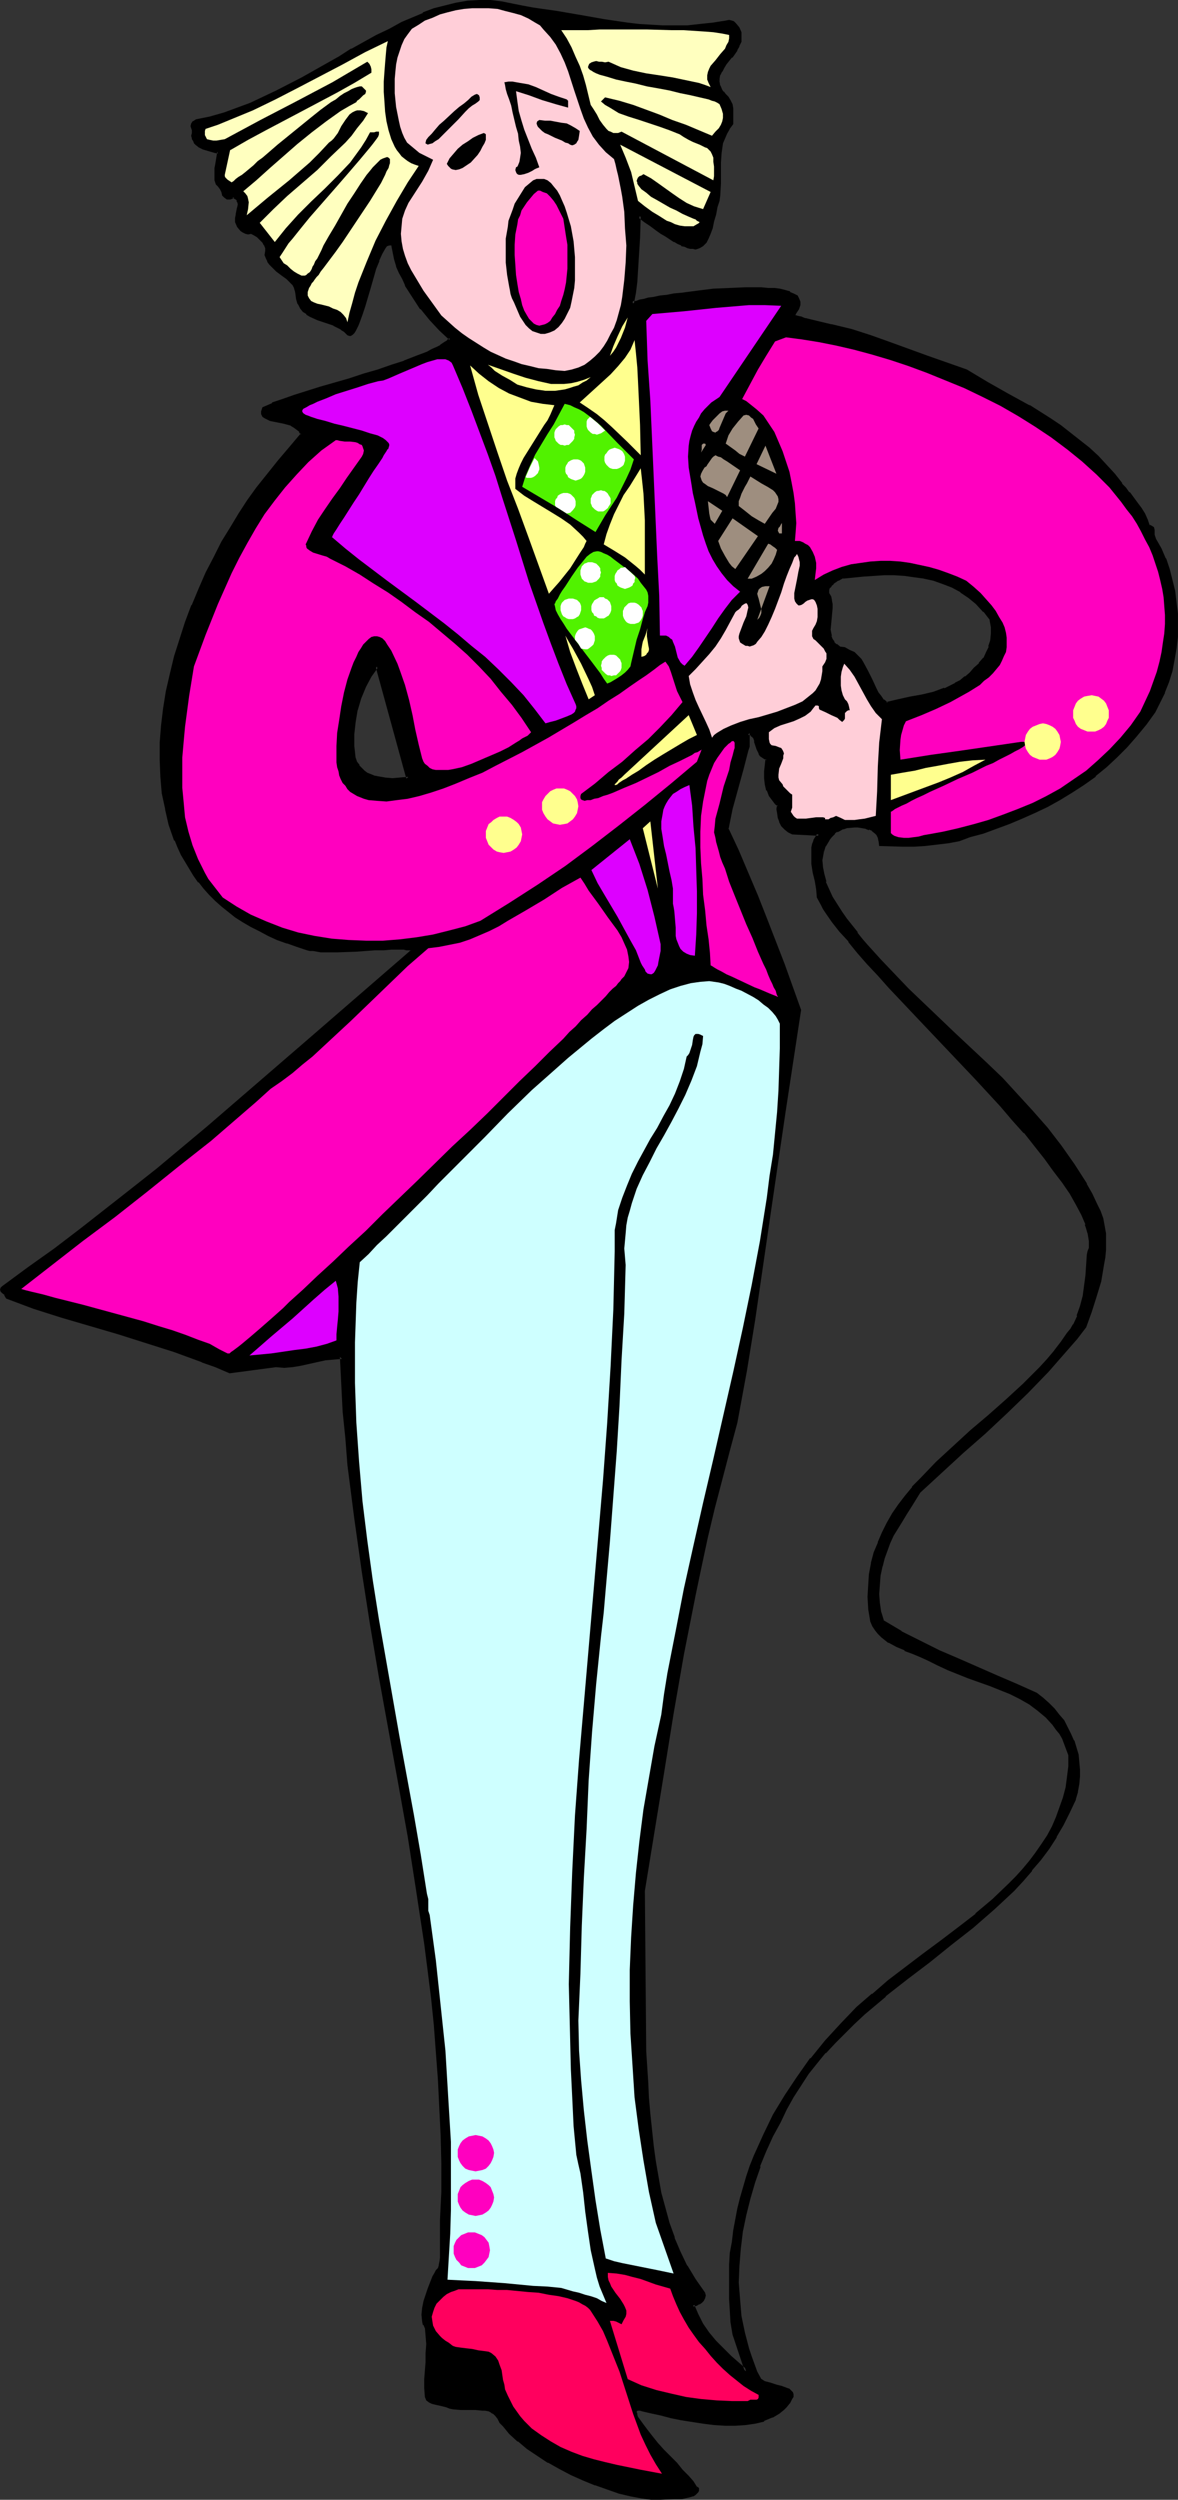 <?xml version="1.0" encoding="UTF-8" standalone="no"?>
<svg
   version="1.0"
   width="73.48mm"
   height="155.882mm"
   id="svg78"
   sodipodi:docname="Singer 31.wmf"
   xmlns:inkscape="http://www.inkscape.org/namespaces/inkscape"
   xmlns:sodipodi="http://sodipodi.sourceforge.net/DTD/sodipodi-0.dtd"
   xmlns="http://www.w3.org/2000/svg"
   xmlns:svg="http://www.w3.org/2000/svg">
  <rect width="100%" height="100%" fill="#333333" stroke="none"/>
  <sodipodi:namedview
     id="namedview78"
     pagecolor="#ffffff"
     bordercolor="#000000"
     borderopacity="0.25"
     inkscape:showpageshadow="2"
     inkscape:pageopacity="0.0"
     inkscape:pagecheckerboard="0"
     inkscape:deskcolor="#d1d1d1"
     inkscape:document-units="mm" />
  <defs
     id="defs1">
    <pattern
       id="WMFhbasepattern"
       patternUnits="userSpaceOnUse"
       width="6"
       height="6"
       x="0"
       y="0" />
  </defs>
  <path
     style="fill:#000000;fill-opacity:1;fill-rule:evenodd;stroke:none"
     d="m 165.759,540.522 0.162,0.485 -0.162,0.485 -0.162,0.485 -0.485,0.485 -0.485,0.323 -0.485,0.323 -0.485,0.162 h -0.323 l 0.969,2.262 1.131,2.262 1.454,2.101 1.616,1.939 1.777,1.939 1.777,1.778 3.877,3.393 -2.908,-8.888 -0.323,-2.747 -0.323,-2.747 -0.162,-2.747 v -2.747 -2.747 l 0.162,-2.585 0.162,-2.747 0.323,-2.585 0.323,-2.585 0.485,-2.585 0.485,-2.585 0.646,-2.585 1.616,-5.009 0.808,-2.424 0.969,-2.424 2.1,-4.848 2.423,-4.686 2.585,-4.686 2.908,-4.363 3.231,-4.363 3.393,-4.04 3.554,-4.04 3.877,-3.878 3.554,-3.232 3.877,-3.07 3.877,-3.07 4.201,-3.07 4.201,-3.232 4.201,-3.07 4.039,-3.232 4.039,-3.393 3.716,-3.555 1.777,-1.778 1.616,-1.939 1.616,-1.778 1.454,-2.101 1.454,-1.939 1.292,-2.101 1.131,-2.101 0.969,-2.262 0.969,-2.262 0.646,-2.262 0.646,-2.585 0.485,-2.424 0.162,-2.585 0.162,-2.747 -0.485,-1.293 -0.485,-1.293 -0.646,-1.293 -0.646,-1.131 -0.808,-1.131 -0.808,-0.97 -1.616,-1.939 -1.939,-1.616 -2.1,-1.454 -2.262,-1.293 -2.262,-1.131 -2.423,-0.97 -2.423,-0.97 -5.008,-1.939 -4.847,-1.939 -2.423,-0.97 -2.262,-1.131 -1.777,-0.808 -1.777,-0.808 -1.939,-0.808 -1.939,-0.808 -1.777,-0.97 -0.969,-0.646 -0.646,-0.646 -0.808,-0.646 -0.646,-0.808 -0.485,-0.97 -0.646,-0.97 -0.323,-3.07 -0.162,-2.747 v -2.747 l 0.323,-2.585 0.485,-2.585 0.646,-2.424 0.808,-2.424 0.969,-2.262 1.131,-2.262 1.454,-2.101 1.454,-2.101 1.454,-2.101 1.616,-2.101 1.777,-1.939 3.877,-3.878 3.877,-3.717 4.201,-3.717 4.201,-3.717 4.201,-3.555 4.039,-3.878 3.877,-3.717 1.777,-1.939 1.777,-2.101 1.454,-2.101 1.616,-2.101 0.646,-0.97 0.646,-0.97 0.969,-2.101 0.808,-2.424 0.485,-2.262 0.485,-2.424 0.162,-2.585 0.323,-4.848 0.323,-0.646 0.162,-0.808 v -0.97 -0.808 -0.97 l -0.162,-0.97 -0.323,-1.131 -0.323,-0.97 -0.969,-2.262 -1.292,-2.424 -1.454,-2.585 -1.777,-2.747 -1.939,-2.747 -2.262,-2.909 -2.423,-2.909 -2.585,-3.07 -2.585,-3.07 -2.746,-3.07 -5.816,-6.464 -5.978,-6.302 -3.07,-3.232 -2.908,-3.07 -2.908,-3.07 -2.908,-3.07 -2.746,-2.909 -1.292,-1.454 -1.292,-1.454 -2.585,-2.747 -2.262,-2.585 -2.262,-2.585 -1.939,-2.424 -1.616,-2.262 -1.454,-1.939 -0.646,-1.131 -0.646,-0.808 -0.485,-0.97 -0.323,-0.808 -0.323,-1.939 -0.323,-1.939 -0.323,-1.939 -0.323,-1.939 -0.162,-1.939 v -0.97 l 0.162,-0.808 0.162,-0.97 0.323,-0.808 0.323,-0.808 0.485,-0.646 -6.301,-0.485 -0.808,-0.323 -0.808,-0.646 -0.646,-0.808 -0.323,-0.808 -0.485,-0.97 -0.162,-0.97 v -0.97 l 0.162,-0.97 -0.646,-0.485 -0.485,-0.485 -0.969,-1.293 -0.485,-1.293 -0.323,-1.454 -0.162,-1.454 v -1.454 -1.454 l 0.323,-1.454 -0.646,-0.323 -0.485,-0.323 -0.323,-0.323 -0.323,-0.485 -0.323,-0.97 -0.323,-0.97 -0.323,-0.808 -0.323,-0.97 -0.323,-0.323 -0.323,-0.323 -0.323,-0.162 -0.485,-0.162 v 1.131 0.97 0.97 l -0.323,0.97 -1.131,4.525 -1.292,4.525 -1.292,4.848 -1.131,4.686 2.423,5.171 2.423,5.332 2.262,5.333 2.1,5.333 4.039,10.665 3.877,10.827 -3.716,24.239 -3.393,24.4 -3.716,24.239 -1.939,12.119 -2.1,12.119 -1.939,6.625 -1.777,6.787 -1.616,6.787 -1.616,6.948 -1.616,6.787 -1.454,6.948 -2.585,13.897 -2.423,13.897 -2.262,14.058 -4.685,27.794 0.323,37.974 0.485,7.272 0.323,3.717 0.323,3.717 0.646,7.433 0.485,3.717 0.646,3.717 0.808,3.555 0.808,3.717 1.131,3.393 1.131,3.555 1.454,3.393 1.616,3.393 1.939,3.232 z m -48.144,29.248 -0.485,-0.646 -0.485,-0.485 -0.646,-0.323 -0.646,-0.323 -0.808,-0.162 -0.808,-0.162 -1.616,-0.162 h -3.393 l -1.777,-0.162 -0.969,-0.162 -0.808,-0.323 -1.292,-0.162 -1.292,-0.323 -0.646,-0.162 -0.646,-0.323 -0.485,-0.485 -0.323,-0.485 -0.162,-2.101 v -2.101 l 0.323,-4.04 0.162,-2.101 v -2.101 -1.939 l -0.323,-1.939 -0.323,-0.808 -0.323,-0.808 -0.162,-1.454 0.162,-1.616 0.323,-1.454 1.131,-2.909 0.969,-2.909 0.485,-0.808 0.485,-0.485 0.323,-0.646 0.162,-0.485 0.323,-0.97 0.162,-1.131 v -7.11 -1.778 l 0.162,-6.625 v -6.787 -6.464 l -0.323,-6.625 -0.323,-6.625 -0.485,-6.464 -0.646,-6.464 -0.646,-6.464 -0.646,-6.302 -0.969,-6.464 -1.777,-12.604 -2.1,-12.604 -2.1,-12.443 -2.262,-12.443 -2.262,-12.443 -2.1,-12.443 -2.1,-12.443 -1.777,-12.604 -0.808,-6.302 -0.646,-6.302 -0.646,-6.302 -0.485,-6.302 -0.485,-6.464 -0.162,-6.464 -1.939,0.162 -1.939,0.323 -3.877,0.808 -2.1,0.323 -1.939,0.323 -1.939,0.162 h -1.939 l -10.824,1.454 -3.231,-1.454 -3.231,-1.293 -6.462,-2.262 -6.624,-2.262 -6.624,-1.939 -6.785,-1.939 -6.462,-2.101 -6.624,-2.101 -6.301,-2.262 -0.485,-0.646 -0.485,-0.646 -0.162,-0.323 -0.162,-0.162 v -0.323 l 0.162,-0.162 6.301,-4.525 6.139,-4.363 5.978,-4.686 6.139,-4.686 5.978,-4.686 5.978,-4.848 11.794,-9.857 11.955,-10.18 11.794,-10.18 11.955,-10.503 12.117,-10.342 0.323,-0.323 v -0.162 -0.162 l -0.162,-0.162 -0.162,-0.162 h -0.485 l -0.485,-0.162 h -0.485 l -1.292,-0.162 -1.777,0.162 h -1.777 l -2.1,0.162 -4.362,0.162 -4.524,0.162 h -1.939 -1.939 l -1.616,-0.162 -0.808,-0.162 -0.646,-0.162 -2.423,-0.808 -2.423,-0.646 -2.262,-0.97 -2.1,-0.808 -2.1,-1.131 -1.939,-0.97 -1.777,-1.131 -1.777,-1.131 -1.616,-1.293 -1.616,-1.293 -1.454,-1.293 -1.454,-1.454 -1.292,-1.454 -1.131,-1.454 -1.292,-1.454 -0.969,-1.616 -0.969,-1.616 -0.969,-1.616 -0.808,-1.778 -0.646,-1.616 -1.292,-3.555 -0.969,-3.717 -0.646,-3.878 -0.485,-3.717 -0.162,-4.04 0.162,-4.04 0.162,-4.04 0.485,-4.04 0.808,-4.04 0.808,-4.04 1.131,-4.201 1.131,-4.04 1.454,-3.878 1.454,-4.04 1.616,-3.878 1.616,-3.717 1.939,-3.717 1.939,-3.555 1.939,-3.393 1.939,-3.232 2.1,-3.07 2.1,-2.909 2.585,-3.232 2.585,-3.393 2.746,-3.07 2.585,-3.232 -0.485,-0.808 -0.485,-0.485 -0.808,-0.646 -0.808,-0.323 -1.616,-0.485 -0.808,-0.323 -0.808,-0.162 -1.616,-0.323 -0.646,-0.162 -0.485,-0.323 -0.485,-0.323 -0.162,-0.485 v -0.485 l 0.162,-0.646 0.969,-0.485 1.131,-0.485 2.423,-0.808 2.746,-0.97 2.908,-0.97 3.231,-0.97 3.393,-0.97 3.393,-1.131 3.393,-0.97 3.393,-1.131 3.231,-0.97 3.07,-1.131 2.746,-0.97 2.585,-1.131 1.131,-0.485 1.131,-0.646 0.969,-0.485 0.808,-0.646 0.808,-0.485 0.646,-0.646 -2.423,-2.262 -2.262,-2.424 -2.1,-2.585 -1.939,-2.585 -1.777,-2.909 -0.646,-1.454 -0.808,-1.454 -0.485,-1.454 -0.485,-1.616 -0.485,-1.616 -0.323,-1.778 -0.323,-0.323 h -0.323 -0.323 l -0.485,0.162 -0.323,0.485 -0.323,0.485 -0.808,1.131 -0.646,1.778 -0.646,1.939 -0.646,2.101 -0.808,2.262 -1.292,4.363 -0.646,2.101 -0.646,1.616 -0.323,0.808 -0.162,0.646 -0.323,0.485 -0.323,0.485 -0.162,0.323 -0.323,0.162 H 82.395 L 82.233,78.533 81.425,77.887 80.618,77.402 79.648,76.756 78.679,76.433 76.74,75.786 74.963,75.14 73.186,74.332 72.378,73.686 71.732,73.201 71.086,72.393 70.601,71.423 70.278,70.454 69.955,69.161 V 68.353 L 69.632,67.707 69.309,67.06 68.824,66.576 67.854,65.444 66.562,64.475 65.27,63.667 64.3,62.536 63.654,62.051 63.331,61.405 63.008,60.758 62.685,60.112 63.008,59.304 62.846,58.496 62.685,57.526 62.2,56.88 61.392,56.234 60.746,55.587 59.938,55.103 59.292,54.779 h -0.808 -0.485 l -0.646,-0.323 -0.485,-0.323 -0.646,-0.97 -0.485,-0.97 v -0.808 l 0.162,-0.808 0.323,-0.808 0.162,-0.808 v -0.808 l -0.162,-0.646 -0.162,-0.323 -0.162,-0.323 -0.485,-0.323 -0.323,-0.323 -0.485,0.323 -0.485,0.162 h -0.485 l -0.485,-0.323 -0.323,-0.646 -0.323,-0.646 -0.323,-0.808 -0.323,-0.485 -0.646,-0.485 -0.162,-0.97 -0.162,-0.97 0.162,-1.778 v -0.808 l 0.162,-0.97 0.162,-0.97 0.162,-1.131 -0.808,-0.162 -0.969,-0.162 -1.777,-0.485 -0.808,-0.485 -0.808,-0.485 -0.323,-0.323 -0.162,-0.485 -0.162,-0.485 -0.162,-0.646 0.162,-0.485 v -0.485 l -0.162,-0.485 -0.162,-0.485 v -0.323 -0.485 l 0.323,-0.323 0.162,-0.162 0.485,-0.162 3.231,-0.808 3.231,-0.97 3.231,-0.97 3.07,-1.293 3.07,-1.454 3.07,-1.454 5.978,-3.07 5.978,-3.393 2.908,-1.616 2.908,-1.616 5.816,-3.393 3.07,-1.454 2.908,-1.454 5.008,-2.262 2.585,-0.97 2.585,-0.808 2.585,-0.646 2.585,-0.485 2.746,-0.162 2.746,0.162 2.423,0.162 5.008,1.131 2.423,0.485 5.816,0.808 5.655,0.808 5.493,0.97 5.493,0.808 2.746,0.323 2.746,0.323 2.746,0.162 h 2.908 l 2.908,-0.162 2.908,-0.162 3.07,-0.323 3.231,-0.646 h 0.646 0.485 l 0.485,0.162 0.485,0.485 0.485,0.808 0.485,1.131 0.162,0.97 -0.162,0.97 -0.323,0.97 -0.485,0.97 -1.292,1.778 -1.292,1.616 -0.485,0.808 -0.646,0.808 -0.323,0.97 -0.323,0.808 v 0.97 l 0.323,0.97 0.485,0.97 0.323,0.485 0.485,0.485 0.646,0.808 0.485,0.646 0.323,0.97 0.162,0.808 0.162,1.939 v 1.616 l -0.808,1.131 -0.646,1.131 -0.646,1.131 -0.323,1.131 -0.323,1.131 -0.162,1.293 v 2.262 5.009 l -0.323,2.585 -0.162,1.454 -0.323,1.293 -0.485,1.778 -0.323,1.616 -0.485,1.616 -0.323,1.293 -0.485,1.131 -0.485,0.97 -0.646,0.646 -0.808,0.485 -0.808,0.162 h -0.646 l -0.485,-0.162 -0.646,-0.162 -0.646,-0.162 -0.808,-0.323 -0.808,-0.323 -0.808,-0.485 -0.969,-0.646 -1.131,-0.646 -1.131,-0.646 -1.131,-0.808 -1.292,-0.97 -1.292,-1.131 -1.454,-0.97 -0.323,5.171 -0.162,5.171 -0.485,5.171 -0.323,2.585 -0.323,2.585 0.323,-0.162 0.646,-0.162 0.646,-0.162 0.969,-0.323 1.292,-0.162 1.292,-0.323 1.292,-0.162 1.616,-0.323 1.616,-0.162 1.777,-0.323 3.716,-0.485 3.877,-0.323 3.877,-0.323 3.716,-0.162 h 3.554 l 1.616,0.162 1.454,0.162 1.454,0.162 1.292,0.323 0.969,0.323 0.808,0.323 0.808,0.485 0.323,0.485 0.323,0.646 v 0.808 l -0.323,0.808 -0.646,0.808 -0.162,0.323 -0.162,0.323 v 0.162 l 0.162,0.162 0.323,0.162 0.646,0.323 0.808,0.162 0.808,0.162 0.808,0.323 0.646,0.162 4.685,0.97 4.685,1.293 4.524,1.454 4.524,1.454 9.047,3.393 9.047,3.232 4.847,2.747 4.847,2.747 5.008,2.909 5.008,3.07 2.262,1.616 2.423,1.616 2.262,1.778 2.1,1.778 2.1,1.939 1.939,1.939 1.939,2.101 1.616,2.262 0.969,1.131 0.969,1.131 1.777,2.262 0.808,1.293 0.808,1.293 0.808,1.454 0.485,1.293 0.646,0.323 0.323,0.323 0.162,0.323 v 1.293 0.485 l 0.323,0.485 1.292,2.262 0.969,2.262 0.969,2.585 0.646,2.424 0.485,2.585 0.485,2.747 0.162,2.585 v 2.747 2.747 l -0.323,2.747 -0.323,2.585 -0.646,2.747 -0.646,2.424 -0.969,2.585 -1.131,2.262 -1.131,2.262 -2.1,2.909 -2.1,2.747 -2.262,2.424 -2.423,2.424 -2.585,2.262 -2.585,2.262 -2.746,1.939 -2.746,1.778 -2.746,1.778 -2.908,1.454 -3.07,1.616 -2.908,1.293 -3.07,1.131 -3.07,1.293 -3.07,0.97 -3.07,0.97 -2.585,0.808 -2.585,0.646 -2.585,0.323 -2.746,0.162 -2.585,0.162 h -2.746 -5.17 v -0.97 l -0.323,-0.808 -0.323,-0.646 -0.485,-0.646 -0.646,-0.485 -0.808,-0.323 -0.808,-0.323 -0.969,-0.162 -0.808,-0.162 h -0.969 l -1.939,0.323 -0.808,0.162 -0.808,0.323 -0.808,0.485 -0.485,0.323 -0.646,0.808 -0.646,0.808 -0.646,0.646 -0.323,0.808 -0.646,1.616 -0.162,1.778 v 1.778 l 0.323,1.778 0.485,1.778 0.808,1.778 0.808,1.778 1.131,1.778 1.131,1.778 1.131,1.778 2.423,3.232 1.292,1.454 1.131,1.454 3.07,3.393 3.231,3.393 3.393,3.393 3.554,3.393 3.554,3.555 3.716,3.393 7.593,7.11 3.716,3.717 3.716,3.878 3.393,3.878 3.554,4.04 3.231,4.04 3.07,4.363 2.908,4.686 1.292,2.262 1.131,2.424 0.808,1.616 0.485,1.616 0.485,1.939 0.162,1.778 0.162,1.778 -0.162,1.778 -0.162,1.939 -0.162,1.778 -0.808,3.717 -0.969,3.717 -1.131,3.555 -1.292,3.555 -2.1,2.585 -2.262,2.747 -4.524,5.009 -4.847,5.009 -4.847,4.848 -5.17,4.686 -5.008,4.686 -10.34,9.372 -2.1,3.393 -1.131,1.616 -0.969,1.778 -2.1,3.393 -0.808,1.778 -0.808,1.778 -0.646,1.778 -0.485,1.939 -0.323,2.101 -0.323,2.262 v 2.262 l 0.162,2.262 0.323,2.101 0.485,2.101 4.362,2.585 4.524,2.262 4.524,2.262 4.524,2.101 9.209,3.878 4.524,1.939 4.524,2.101 1.616,1.131 1.292,1.293 1.292,1.293 1.131,1.293 1.131,1.454 0.808,1.454 0.808,1.616 0.646,1.454 0.646,1.616 0.323,1.616 0.323,1.778 0.162,1.778 -0.162,1.616 -0.162,1.778 -0.323,1.778 -0.485,1.778 -1.292,3.07 -1.454,2.909 -1.616,2.747 -1.777,2.747 -1.939,2.585 -2.1,2.585 -1.939,2.424 -2.262,2.262 -2.262,2.262 -2.423,2.262 -5.008,4.201 -5.008,4.04 -5.17,4.04 -5.17,4.04 -5.17,4.04 -5.008,4.363 -2.423,2.101 -2.262,2.262 -2.262,2.262 -2.262,2.424 -2.1,2.424 -1.939,2.585 -1.939,2.585 -1.616,2.909 -1.616,2.909 -1.454,2.909 -1.777,3.393 -1.616,3.555 -1.454,3.555 -1.292,3.878 -1.131,3.717 -0.969,4.04 -0.646,3.878 -0.646,4.04 -0.323,4.04 v 3.878 l 0.162,4.04 0.485,3.878 0.646,3.878 0.969,3.878 0.646,1.939 0.808,1.778 0.646,1.778 0.969,1.778 0.485,0.323 0.485,0.323 1.292,0.485 1.454,0.485 1.454,0.323 1.131,0.323 0.485,0.323 0.323,0.162 0.323,0.323 0.162,0.485 v 0.323 l -0.323,0.485 -0.485,0.97 -0.808,0.808 -0.646,0.646 -0.808,0.646 -0.808,0.646 -0.969,0.485 -1.939,0.808 -2.1,0.485 -2.262,0.485 -2.262,0.162 -2.423,-0.162 -2.585,-0.162 -2.585,-0.323 -5.008,-0.808 -2.423,-0.485 -2.423,-0.485 -2.262,-0.646 -2.1,-0.323 -0.646,-0.162 h -0.485 -0.323 l -0.162,0.162 -0.162,0.323 -0.162,0.162 0.162,0.485 0.162,0.323 0.162,0.485 0.323,0.646 0.808,1.131 1.131,1.293 1.131,1.616 1.454,1.454 1.454,1.616 2.908,3.232 1.292,1.616 1.454,1.454 1.131,1.293 0.969,1.131 0.162,0.323 v 0.323 0.323 l -0.162,0.323 -0.485,0.162 -0.323,0.162 -0.646,0.162 -0.646,0.323 -1.454,0.162 -1.616,0.162 h -3.393 -2.1 l -2.262,-0.323 -2.585,-0.485 -2.585,-0.646 -2.746,-0.808 -2.746,-0.97 -2.908,-1.131 -2.908,-1.293 -2.746,-1.454 -2.585,-1.454 -2.585,-1.616 -2.423,-1.616 -2.1,-1.778 -1.939,-1.616 -1.454,-1.939 -0.808,-0.808 z m -34.089,-391.051 0.323,0.97 0.646,0.808 0.485,0.808 0.646,0.646 0.808,0.485 0.808,0.323 0.808,0.485 0.808,0.162 1.777,0.323 h 1.939 l 1.777,-0.162 1.939,-0.162 -7.432,-26.339 -1.616,2.262 -1.454,2.424 -0.969,2.747 -0.808,2.747 -0.646,2.747 -0.162,2.909 v 2.909 z m 111.637,-38.782 0.323,0.808 0.323,0.808 0.162,0.808 v 0.97 l -0.162,1.778 -0.323,1.616 v 1.616 0.808 l 0.162,0.808 0.323,0.808 0.323,0.646 0.646,0.808 0.969,0.646 1.292,0.162 0.969,0.485 0.969,0.485 0.808,0.646 0.646,0.808 0.646,0.808 1.131,2.101 0.969,1.939 0.969,2.101 0.485,0.97 0.646,0.97 0.646,0.808 0.969,0.808 2.746,-0.646 2.746,-0.646 2.746,-0.646 2.746,-0.646 2.746,-0.808 1.292,-0.646 1.292,-0.485 1.131,-0.808 1.292,-0.808 1.131,-1.131 0.969,-0.97 1.292,-1.293 0.969,-1.131 0.646,-1.454 0.646,-1.293 0.323,-1.616 0.162,-1.454 v -1.778 l -0.162,-1.778 -1.616,-1.939 -1.777,-1.778 -1.777,-1.616 -1.939,-1.293 -2.1,-1.131 -2.1,-0.808 -2.262,-0.808 -2.262,-0.485 -2.262,-0.485 -2.423,-0.162 -2.423,-0.162 h -2.423 l -4.847,0.162 -5.008,0.485 -1.131,0.646 -0.646,0.323 -0.485,0.485 -0.646,0.485 -0.323,0.646 -0.162,0.646 z"
     id="path1" />
  <path
     style="fill:#000000;fill-opacity:1;fill-rule:evenodd;stroke:none"
     d="m 165.436,540.845 v -0.162 l 0.162,0.485 v -0.323 l -0.162,0.485 v 0 l -0.323,0.485 0.162,-0.162 -0.485,0.485 h 0.162 l -0.485,0.323 v 0 l -0.485,0.323 v -0.162 l -0.485,0.162 h 0.162 -0.969 l 1.292,2.909 1.131,2.262 v 0.162 l 1.454,2.101 v 0 l 1.616,1.939 v 0 l 1.777,1.939 1.939,1.778 4.524,3.878 v -0.97 l -2.908,-8.888 v 0.162 l -0.485,-2.909 -0.162,-2.747 v 0.162 l -0.162,-2.747 v -2.747 -2.747 -2.585 l 0.162,-2.747 V 531.15 l 0.485,-2.747 0.323,-2.585 0.485,-2.585 0.485,-2.585 v 0 l 0.646,-2.424 1.454,-5.009 0.808,-2.585 0.969,-2.424 v 0.162 l 2.1,-4.848 2.423,-4.686 v 0 l 2.585,-4.525 2.908,-4.525 3.231,-4.201 h -0.162 l 3.554,-4.201 v 0.162 l 3.554,-4.201 3.877,-3.717 3.554,-3.232 v 0 l 3.716,-3.07 v 0 l 4.039,-3.07 4.039,-3.07 4.201,-3.07 4.201,-3.232 v -0.162 l 4.201,-3.232 v 0 l 3.877,-3.232 3.877,-3.555 1.616,-1.778 1.777,-1.939 1.616,-1.939 v 0 l 1.616,-1.939 1.292,-2.101 1.292,-2.101 v 0 l 1.131,-2.101 1.131,-2.262 v 0 l 0.808,-2.262 v 0 l 0.808,-2.424 0.646,-2.424 v 0 l 0.323,-2.585 0.323,-2.585 v 0 -2.747 l -0.485,-1.454 v 0 l -0.485,-1.293 v 0 l -0.646,-1.293 -0.646,-1.131 v 0 l -0.808,-1.131 -0.646,-1.131 h -0.162 l -1.777,-1.939 -1.939,-1.616 v 0 l -2.1,-1.454 -2.262,-1.293 v 0 l -2.262,-1.131 -2.423,-0.97 -2.423,-0.97 -0.162,-0.162 -4.847,-1.778 v 0 l -4.847,-1.939 v 0 l -2.423,-0.97 -2.1,-1.131 -1.939,-0.808 -1.777,-0.808 v -0.162 l -1.939,-0.646 v 0 l -1.939,-0.808 -1.777,-0.97 v 0 l -0.808,-0.646 v 0 l -0.646,-0.646 -0.808,-0.646 v 0 l -0.646,-0.808 -0.485,-0.97 v 0.162 l -0.485,-0.97 v 0 l -0.485,-2.909 v 0 l -0.162,-2.747 0.162,-2.747 v 0.162 l 0.162,-2.747 0.485,-2.424 v 0 l 0.646,-2.424 0.969,-2.424 -0.162,0.162 0.969,-2.424 1.292,-2.262 v 0.162 l 1.292,-2.262 1.454,-2.101 1.454,-2.101 v 0 l 1.616,-1.939 v 0 l 1.777,-1.939 3.716,-3.878 4.039,-3.717 4.201,-3.717 4.201,-3.717 4.201,-3.555 4.039,-3.878 3.877,-3.717 1.777,-2.101 1.616,-1.939 h 0.162 l 1.454,-2.101 1.616,-2.101 0.646,-0.97 0.646,-1.131 v 0 l 0.969,-2.101 v -0.162 l 0.808,-2.262 0.646,-2.424 v 0 l 0.323,-2.424 0.323,-2.424 v -0.162 l 0.323,-4.848 v 0.162 l 0.323,-0.646 v -0.162 l 0.162,-0.808 v 0 -0.97 -0.808 l -0.162,-0.97 -0.162,-1.131 v 0 l -0.323,-0.97 -0.323,-1.131 v 0 l -0.969,-2.262 -1.292,-2.585 v 0 l -1.454,-2.585 -1.777,-2.585 -1.939,-2.747 -2.262,-2.909 v 0 l -2.423,-2.909 -2.585,-3.07 v -0.162 l -2.585,-3.07 -2.746,-3.07 -5.816,-6.302 -11.955,-12.766 -3.07,-3.07 -5.493,-5.979 -1.454,-1.454 -1.131,-1.454 -2.585,-2.747 -2.423,-2.585 -2.1,-2.585 v 0.162 l -1.939,-2.424 v 0 l -1.616,-2.262 -1.454,-2.101 -0.646,-0.97 -0.646,-0.97 v 0.162 l -0.808,-1.778 v 0.162 l -0.162,-1.939 -0.323,-1.939 -0.485,-1.939 -0.323,-1.939 v 0 -1.939 -0.97 0.162 -0.97 l 0.162,-0.808 v 0 l 0.323,-0.808 v 0 l 0.323,-0.808 v 0.162 l 0.969,-1.454 -7.109,-0.323 h 0.162 l -0.808,-0.323 h 0.162 l -0.808,-0.646 -0.646,-0.646 h 0.162 l -0.485,-0.808 v 0 l -0.323,-0.97 v 0.162 l -0.162,-1.131 v 0.162 l -0.162,-0.97 v 0 l 0.162,-0.97 -0.646,-0.808 -0.646,0.646 0.646,0.485 -0.162,-0.323 -0.162,0.97 0.162,0.97 v 0 l 0.162,1.131 0.323,0.808 v 0.162 l 0.485,0.97 0.808,0.808 0.808,0.646 0.969,0.485 6.301,0.323 -0.323,-0.646 -0.485,0.808 v 0 l -0.485,0.808 v 0.162 l -0.323,0.808 v 0 l -0.162,0.808 v 0.97 0 0.97 1.939 0 l 0.323,2.101 0.485,1.939 0.323,1.939 0.162,1.939 0.969,1.778 v 0 l 0.485,0.97 0.646,0.97 1.454,2.101 1.777,2.262 v 0 l 2.1,2.262 v 0.162 l 2.1,2.585 2.262,2.585 2.585,2.747 1.292,1.454 1.292,1.454 5.655,5.979 2.908,3.07 11.955,12.604 5.816,6.302 2.746,3.232 2.746,3.07 v -0.162 l 2.423,3.07 2.423,3.07 v 0 l 2.1,2.909 2.1,2.747 1.777,2.585 1.454,2.585 v 0 l 1.292,2.424 0.969,2.262 h -0.162 l 0.323,0.97 0.323,1.131 v -0.162 l 0.162,0.97 0.162,0.97 v 0 0.808 0.97 -0.162 l -0.323,0.808 v 0 l -0.162,0.808 -0.323,4.848 v 0 l -0.323,2.424 -0.323,2.424 v 0 l -0.646,2.424 -0.808,2.262 h 0.162 l -0.969,2.101 v -0.162 l -0.646,1.131 -0.808,0.97 -1.454,2.101 -1.616,2.101 0.162,-0.162 -1.777,2.101 -1.777,1.939 -3.877,3.878 -4.039,3.717 -4.201,3.717 -4.201,3.555 -4.039,3.717 -4.039,3.717 -3.716,3.878 -1.939,1.939 v 0.162 l -1.616,1.939 v 0 l -1.616,2.101 -1.454,2.101 -1.292,2.262 v 0 l -1.131,2.262 -0.969,2.262 v 0.162 l -0.969,2.262 -0.646,2.424 v 0.162 l -0.485,2.585 -0.162,2.585 v 0 l -0.162,2.747 0.162,2.747 v 0.162 l 0.485,2.909 0.485,1.131 v 0 l 0.646,0.97 0.646,0.808 v 0 l 0.808,0.808 0.808,0.646 v 0 l 0.808,0.646 h 0.162 l 1.777,0.97 1.939,0.808 v 0.162 l 1.777,0.646 v 0 l 1.939,0.808 1.777,0.808 2.262,1.131 2.423,1.131 v 0 l 4.847,1.939 v 0 l 5.008,1.778 v 0 l 2.423,0.97 2.423,0.97 2.262,1.131 v 0 l 2.262,1.293 1.939,1.454 v 0 l 1.939,1.616 1.777,1.939 -0.162,-0.162 0.808,1.131 0.808,0.97 v 0 l 0.646,1.131 0.485,1.293 v 0 l 0.485,1.293 v 0 l 0.485,1.293 v -0.162 2.747 0 l -0.323,2.585 -0.323,2.424 v 0 l -0.646,2.424 -0.808,2.262 v 0 l -0.808,2.262 v 0 l -0.969,2.262 -1.131,2.101 v 0 l -1.292,1.939 -1.454,2.101 -1.454,1.939 v 0 l -1.616,1.939 -1.616,1.778 -1.777,1.778 -3.716,3.555 -4.039,3.393 h 0.162 l -4.201,3.232 v 0 l -4.039,3.07 -4.362,3.232 -4.039,3.07 -4.039,3.07 v 0 l -3.716,3.232 h -0.162 l -3.554,3.07 -3.716,3.878 -3.716,4.04 v 0 l -3.393,4.201 h -0.162 l -3.07,4.363 -2.908,4.363 -2.747,4.525 v 0 l -2.262,4.686 -2.262,5.009 v 0 l -0.969,2.424 -0.808,2.424 -1.454,5.009 -0.646,2.585 v 0 l -0.485,2.585 -0.485,2.585 -0.323,2.747 -0.485,2.585 v 0 l -0.162,2.747 v 2.585 2.747 2.747 l 0.162,2.747 v 0 l 0.162,2.747 0.485,2.909 2.908,8.726 v 0 0 l 0.646,-0.323 -3.877,-3.393 -1.777,-1.778 -1.777,-1.778 v 0 l -1.616,-1.939 v 0 l -1.454,-2.101 v 0 l -1.131,-2.262 -0.969,-2.262 -0.323,0.485 h 0.323 l 0.646,-0.162 v 0 l 0.485,-0.323 h 0.162 l 0.485,-0.323 0.485,-0.485 0.323,-0.646 0.162,-0.646 -0.162,-0.646 z"
     id="path2" />
  <path
     style="fill:#000000;fill-opacity:1;fill-rule:evenodd;stroke:none"
     d="m 183.369,188.9 -0.485,-0.485 v 0 l -0.808,-1.131 v 0 l -0.646,-1.293 v 0 l -0.323,-1.293 v 0 l -0.162,-1.454 v 0 -1.454 0.162 l 0.162,-1.616 0.162,-1.616 -0.808,-0.485 h 0.162 l -0.485,-0.323 v 0 l -0.323,-0.323 v 0.162 l -0.323,-0.485 v 0 l -0.323,-0.97 v 0.162 l -0.323,-0.97 -0.323,-0.97 v -0.162 l -0.323,-0.808 -0.323,-0.323 v -0.162 l -0.323,-0.323 -0.485,-0.323 -1.131,-0.162 v 1.616 0.97 0.97 0 l -0.323,0.808 -1.131,4.525 -1.292,4.686 -1.292,4.686 -0.969,4.848 2.423,5.333 2.423,5.332 2.262,5.333 2.1,5.333 h -0.162 l 4.201,10.665 3.877,10.827 v -0.162 l -3.716,24.239 -3.554,24.239 -3.554,24.4 -1.939,12.119 -2.262,12.119 v 0 l -1.777,6.625 -1.777,6.787 -1.777,6.787 -1.616,6.787 v 0 l -1.454,6.948 -1.454,6.787 -2.746,13.897 -2.423,14.058 -2.262,13.897 -4.524,27.955 v 0 l 0.323,37.974 v 0 l 0.485,7.272 v 0 l 0.162,3.717 v 0 l 0.323,3.717 0.808,7.433 0.485,3.717 0.646,3.717 0.646,3.717 v 0 l 0.969,3.555 0.969,3.555 1.292,3.555 v 0 l 1.454,3.393 1.616,3.393 v 0 l 1.939,3.232 2.1,3.232 0.808,-0.485 -2.262,-3.232 -1.939,-3.232 v 0.162 l -1.616,-3.393 -1.454,-3.393 0.162,0.162 -1.292,-3.555 -0.969,-3.555 -0.969,-3.555 v 0 l -0.646,-3.717 -0.646,-3.717 -0.485,-3.555 -0.808,-7.595 -0.323,-3.717 v 0.162 l -0.162,-3.717 v 0 l -0.485,-7.433 v 0.162 l -0.323,-37.974 v 0 l 4.524,-27.794 2.262,-14.058 2.423,-13.897 2.746,-13.897 1.454,-6.948 1.454,-6.787 v 0 l 1.616,-6.787 1.777,-6.787 1.777,-6.787 1.777,-6.625 v 0 l 2.262,-12.281 1.939,-11.958 3.554,-24.4 3.554,-24.239 3.716,-24.4 -3.877,-10.827 -4.201,-10.827 v 0 l -2.1,-5.332 -2.262,-5.333 -2.262,-5.333 -2.423,-5.171 v 0.323 l 0.969,-4.848 1.292,-4.686 1.292,-4.686 1.131,-4.363 0.323,-0.97 v -1.131 -0.97 -1.131 l -0.485,0.485 h 0.485 v 0 l 0.323,0.162 h -0.162 l 0.323,0.323 v -0.162 l 0.323,0.485 v -0.162 l 0.323,0.97 -0.162,-0.162 0.323,0.97 0.323,0.97 v 0 l 0.485,0.97 v 0.162 l 0.323,0.485 0.485,0.323 v 0 l 0.485,0.323 0.646,0.323 -0.323,-0.323 -0.162,1.454 -0.162,1.454 v 0 1.454 0.162 l 0.162,1.454 v 0 l 0.323,1.454 h 0.162 l 0.485,1.293 0.969,1.293 v 0 l 0.485,0.646 z"
     id="path3" />
  <path
     style="fill:#000000;fill-opacity:1;fill-rule:evenodd;stroke:none"
     d="m 117.938,569.609 -0.485,-0.646 v 0 l -0.646,-0.646 -0.646,-0.323 v 0 l -0.808,-0.485 -0.646,-0.162 h -0.162 -0.646 l -1.616,-0.162 h -3.554 v 0 l -1.777,-0.162 -0.808,-0.162 v 0 l -0.808,-0.323 v 0 l -1.292,-0.323 -1.454,-0.323 v 0 l -0.646,-0.162 0.162,0.162 -0.485,-0.485 -0.485,-0.323 v 0.162 l -0.323,-0.646 0.162,0.323 -0.162,-2.101 v -2.101 l 0.323,-4.04 v -2.101 l 0.162,-2.101 -0.162,-1.939 v -0.162 l -0.162,-1.939 -0.485,-0.808 v 0.162 l -0.162,-0.808 v 0 l -0.162,-1.454 v 0 l 0.162,-1.454 v 0 l 0.323,-1.454 0.969,-3.07 1.131,-2.747 h -0.162 l 0.485,-0.646 0.485,-0.646 0.323,-0.485 v -0.162 l 0.162,-0.485 h 0.162 l 0.162,-1.131 0.162,-0.97 v -7.272 -1.778 l 0.323,-6.625 v -6.787 l -0.162,-6.464 -0.323,-6.625 -0.323,-6.625 -0.485,-6.464 v -0.162 l -0.485,-6.302 -0.646,-6.464 -0.808,-6.464 -0.808,-6.302 -1.939,-12.604 -1.939,-12.604 -2.262,-12.443 -2.262,-12.604 -2.262,-12.443 -2.1,-12.443 -1.939,-12.443 -1.777,-12.443 -0.808,-6.302 -0.808,-6.302 -0.485,-6.302 -0.646,-6.464 v 0.162 l -0.323,-6.464 -0.323,-6.787 -2.262,0.162 h -0.162 l -1.777,0.162 -5.978,1.293 -1.939,0.323 -1.939,0.162 v 0 l -1.939,-0.162 v 0 l -10.824,1.454 h 0.162 l -3.231,-1.293 -3.07,-1.293 h -0.162 l -6.462,-2.424 -6.624,-2.101 -6.624,-2.101 -6.785,-1.939 -6.624,-1.939 -6.462,-2.101 -6.301,-2.424 0.162,0.323 -0.485,-0.646 v 0 L 1.131,304.276 0.808,303.953 H 0.969 L 0.808,303.63 v 0.323 l 0.162,-0.323 -0.162,0.323 0.162,-0.323 v 0.162 l 6.139,-4.363 6.139,-4.525 6.139,-4.686 5.978,-4.686 v 0 l 5.978,-4.686 5.978,-4.848 11.955,-9.857 v 0 l 11.955,-10.18 11.794,-10.342 24.072,-20.845 0.323,-0.162 0.162,-0.485 -0.162,-0.323 -0.162,-0.485 -0.323,-0.162 h -0.969 l -0.646,-0.162 v 0 h -1.292 -1.777 l -1.777,0.162 h -2.1 l -4.362,0.323 -4.524,0.162 h -1.939 -1.939 v 0 l -1.616,-0.323 h -0.808 0.162 l -0.646,-0.162 -2.585,-0.808 -2.262,-0.808 v 0 l -2.262,-0.808 v 0 l -2.1,-0.808 -2.1,-1.131 -1.939,-0.97 h 0.162 l -1.939,-1.131 -1.777,-1.131 -1.616,-1.293 v 0 l -1.616,-1.293 h 0.162 l -1.616,-1.293 -1.292,-1.293 -1.292,-1.454 v 0 l -1.292,-1.454 h 0.162 l -1.131,-1.616 -1.131,-1.454 -0.969,-1.616 v 0 l -0.808,-1.616 -0.808,-1.778 -0.808,-1.616 v 0 l -1.292,-3.555 -0.808,-3.717 v 0.162 l -0.808,-3.878 -0.323,-3.878 v 0.162 l -0.162,-4.04 v -4.04 0.162 l 0.323,-4.04 0.485,-4.04 0.646,-4.201 0.969,-4.04 v 0.162 l 0.969,-4.201 1.292,-4.04 1.292,-4.04 1.454,-3.878 v 0 l 1.616,-3.878 1.616,-3.717 1.939,-3.555 1.939,-3.717 1.939,-3.393 v 0.162 l 1.939,-3.393 2.1,-3.07 2.1,-2.909 2.585,-3.232 v 0 l 2.585,-3.232 v 0 l 2.746,-3.232 v 0 l 2.746,-3.393 -0.646,-0.97 -0.646,-0.646 -0.646,-0.646 h -0.162 l -0.646,-0.323 -1.777,-0.646 -0.969,-0.162 v 0 l -0.808,-0.162 v 0 l -1.454,-0.323 -0.646,-0.323 v 0.162 l -0.485,-0.323 h 0.162 l -0.485,-0.323 0.162,0.162 -0.323,-0.485 v 0.162 -0.485 0.162 l 0.323,-0.808 -0.323,0.323 0.969,-0.485 1.131,-0.485 v 0 l 2.423,-0.808 2.746,-0.97 2.908,-0.97 3.231,-0.97 3.393,-0.97 3.231,-0.97 3.393,-1.131 3.393,-0.97 3.231,-1.131 3.07,-0.97 h 0.162 l 2.746,-1.131 v 0 l 2.585,-1.131 1.131,-0.485 -0.323,-0.808 -1.131,0.646 -2.585,0.97 v 0 l -2.908,1.131 h 0.162 l -3.07,0.97 -3.231,1.131 -3.393,0.97 -3.393,1.131 -3.393,0.97 -3.393,0.97 -3.07,0.97 -3.07,0.97 -2.746,0.97 -2.423,0.808 v 0.162 l -1.131,0.485 -1.131,0.485 -0.323,0.97 v 0.646 l 0.323,0.646 0.485,0.323 0.646,0.323 v 0 l 0.646,0.323 1.616,0.323 v 0 l 0.808,0.162 v 0 l 0.808,0.162 1.777,0.485 h -0.162 l 0.808,0.485 v 0 l 0.646,0.485 v 0 l 0.646,0.485 H 70.439 l 0.485,0.646 v -0.323 l -2.585,3.07 v 0 l -2.746,3.232 v 0 l -2.585,3.232 v 0 l -2.585,3.232 -2.1,2.909 -2.1,3.232 -1.939,3.232 v 0 l -2.1,3.393 -1.777,3.555 -1.939,3.717 -1.616,3.717 -1.616,3.878 -0.162,0.162 -1.454,3.878 -1.292,4.04 -1.292,4.04 -0.969,4.04 v 0 l -0.969,4.201 -0.646,4.04 -0.485,4.04 -0.323,4.04 v 0 4.04 l 0.162,4.04 v 0 l 0.323,3.878 0.808,3.717 v 0.162 l 0.808,3.555 1.292,3.717 h 0.162 l 0.646,1.616 0.808,1.778 0.969,1.616 v 0 l 0.969,1.616 0.969,1.616 1.131,1.616 h 0.162 l 1.131,1.454 v 0 l 1.292,1.454 1.454,1.454 1.454,1.293 v 0 l 1.616,1.293 v 0 l 1.616,1.293 1.777,1.131 1.939,1.131 v 0 l 1.939,0.97 2.1,1.131 2.1,0.97 v 0 l 2.262,0.808 h 0.162 l 2.262,0.808 2.423,0.808 0.646,0.162 h 0.162 0.646 l 1.777,0.323 v 0 h 1.939 1.939 l 4.524,-0.162 4.362,-0.323 h 2.1 l 1.777,-0.162 h 1.777 1.292 -0.162 l 0.646,0.162 h 0.485 0.323 v 0 l 0.162,0.162 -0.162,-0.162 0.323,0.162 -0.162,-0.162 v 0.162 -0.162 l -0.162,0.162 0.162,-0.162 -0.323,0.323 -24.072,20.845 -11.794,10.18 -11.794,10.18 v 0 l -11.794,9.857 -6.139,4.848 -5.978,4.686 v 0 l -5.978,4.686 -6.139,4.686 -6.139,4.363 -6.139,4.525 v 0 L 0.162,303.468 0,303.953 l 0.162,0.485 0.323,0.323 0.646,0.485 H 0.969 l 0.485,0.808 6.462,2.424 6.624,2.101 6.624,1.939 6.624,1.939 6.624,2.101 6.624,2.101 6.624,2.424 h -0.162 l 3.231,1.131 3.393,1.454 10.986,-1.454 h -0.162 l 1.939,0.162 h 0.162 l 1.939,-0.162 1.939,-0.323 5.816,-1.293 1.939,-0.162 v 0 l 1.939,-0.162 -0.485,-0.485 0.323,6.464 0.323,6.464 v 0 l 0.646,6.302 0.485,6.302 0.808,6.302 0.808,6.302 1.777,12.604 1.939,12.443 2.1,12.443 2.262,12.443 2.262,12.443 2.262,12.604 1.939,12.443 1.939,12.766 0.808,6.302 0.808,6.464 0.646,6.302 0.485,6.464 v 0 l 0.485,6.464 0.323,6.625 0.323,6.625 0.162,6.464 v 6.787 l -0.323,6.625 v 1.778 7.11 0 l -0.162,1.131 v -0.162 l -0.162,0.97 v 0 l -0.162,0.485 v 0 l -0.485,0.485 -0.323,0.646 -0.485,0.808 -1.131,2.909 -0.969,2.909 -0.323,1.616 v 0 l -0.162,1.616 0.162,1.616 v 0 l 0.162,0.808 h 0.162 l 0.323,0.808 v -0.162 l 0.162,1.939 v 0 l 0.162,1.939 -0.162,2.101 v 2.101 l -0.323,4.04 v 2.101 l 0.162,2.101 0.323,0.808 0.646,0.485 0.646,0.323 0.646,0.162 v 0 l 1.454,0.323 1.292,0.323 v 0 l 0.808,0.323 v 0 l 0.808,0.162 1.777,0.162 h 0.162 3.393 v 0 l 1.616,0.162 h 0.808 -0.162 l 0.808,0.162 v 0 l 0.646,0.323 h -0.162 l 0.646,0.323 v 0 l 0.485,0.485 v 0 l 0.485,0.646 z"
     id="path4" />
  <path
     style="fill:#000000;fill-opacity:1;fill-rule:evenodd;stroke:none"
     d="m 102.105,83.058 1.131,-0.646 0.969,-0.485 v 0 l 0.969,-0.646 0.646,-0.485 h 0.162 l 0.808,-0.97 -2.585,-2.585 -2.262,-2.424 -2.262,-2.585 0.162,0.162 -1.939,-2.747 -1.616,-2.747 v 0 l -0.808,-1.454 -0.646,-1.454 v 0 l -0.646,-1.454 v 0 L 93.704,60.92 93.381,59.304 v 0 l -0.485,-1.778 -0.485,-0.485 h -0.485 -0.485 l -0.485,0.162 -0.485,0.485 -0.323,0.485 -0.808,1.293 -0.646,1.778 v 0 l -0.808,1.939 -0.646,2.101 -0.646,2.262 -1.292,4.363 -0.646,2.101 -0.646,1.778 v -0.162 l -0.323,0.808 v 0 l -0.323,0.646 -0.162,0.485 v 0 l -0.323,0.485 v 0 l -0.162,0.323 v -0.162 l -0.323,0.162 h 0.323 -0.323 0.162 l -0.162,-0.162 0.162,0.162 -0.808,-0.808 H 81.587 L 80.779,76.917 v 0 l -0.969,-0.485 -0.969,-0.323 v -0.162 l -1.939,-0.646 -1.777,-0.646 v 0 l -1.777,-0.808 v 0 l -0.808,-0.485 v 0.162 l -0.646,-0.646 h 0.162 L 71.409,72.07 v 0.162 l -0.485,-0.97 v 0.162 l -0.323,-1.131 v 0 L 70.439,68.999 70.278,68.191 69.955,67.545 69.632,66.899 v -0.162 l -0.485,-0.485 v 0 l -0.969,-1.131 h -0.162 l -1.131,-0.97 -1.292,-0.808 v 0 l -1.131,-0.97 -0.485,-0.646 v 0.162 l -0.323,-0.646 v 0 l -0.323,-0.646 v 0 l -0.162,-0.646 v 0.162 l 0.162,-0.808 v -0.97 l -0.323,-0.97 -0.646,-0.646 -0.646,-0.808 v 0 L 60.907,55.426 V 55.264 L 60.261,54.779 H 60.1 l -0.808,-0.485 -0.808,0.162 v 0 l -0.485,-0.162 h 0.162 l -0.646,-0.162 h 0.162 l -0.485,-0.323 0.162,0.162 -0.808,-0.97 v 0 l -0.485,-0.97 0.162,0.162 v -0.808 0.162 l 0.162,-0.808 v 0 l 0.162,-0.808 0.162,-0.808 v 0 l 0.162,-0.97 -0.162,-0.808 -0.162,-0.485 -0.485,-0.323 -0.323,-0.323 v 0 l -0.646,-0.485 -0.808,0.485 h 0.162 l -0.485,0.162 0.162,-0.162 h -0.485 l 0.162,0.162 -0.485,-0.323 h 0.162 l -0.323,-0.485 v 0 l -0.323,-0.646 -0.323,-0.808 -0.485,-0.646 -0.485,-0.485 0.162,0.162 -0.323,-0.97 v 0.162 -0.97 0 -1.778 0.162 l 0.162,-0.97 0.162,-0.808 0.162,-0.97 0.162,-1.454 -1.131,-0.323 -2.746,-0.808 v 0.162 l -0.808,-0.485 v 0 l -0.808,-0.485 h 0.162 L 46.367,33.288 v 0 l -0.162,-0.323 v 0 L 46.044,32.48 v 0 l -0.162,-0.485 v 0.162 L 46.044,31.51 V 30.864 30.379 l -0.162,-0.485 v 0.162 l -0.162,-0.485 v 0.162 l 0.162,-0.485 -0.162,0.162 0.323,-0.323 -0.162,0.162 0.323,-0.162 H 46.044 l 0.485,-0.162 h -0.162 l 3.393,-0.646 3.231,-0.97 3.231,-1.131 v 0 l 3.07,-1.293 3.07,-1.293 3.07,-1.454 5.978,-3.232 8.886,-5.009 v 0 l 2.908,-1.616 v 0 l 5.978,-3.393 2.908,-1.454 2.908,-1.454 5.008,-2.262 v 0 L 102.59,2.747 v 0 l 2.423,-0.646 2.585,-0.646 v 0 l 2.746,-0.485 h -0.162 l 2.746,-0.162 h 2.746 v 0 l 2.423,0.323 5.008,0.97 2.423,0.485 5.816,0.808 5.493,0.97 5.493,0.97 5.493,0.808 2.746,0.323 2.908,0.162 v 0 l 2.746,0.162 h 2.908 2.908 v 0 l 3.07,-0.323 3.07,-0.323 3.07,-0.485 0.646,-0.162 h -0.162 l 0.646,0.162 -0.162,-0.162 0.485,0.323 -0.162,-0.162 0.485,0.323 h -0.162 l 0.646,0.97 V 6.787 l 0.485,1.131 v -0.162 0.97 0 L 173.837,9.695 v 0 l -0.323,0.97 0.162,-0.162 -0.485,0.97 v 0 L 171.898,13.089 h 0.162 l -1.454,1.778 v 0 l -0.646,0.808 -0.485,0.808 v 0 l -0.485,0.97 -0.162,0.97 0.808,0.808 v 0.162 -0.97 0.162 l 0.162,-0.97 v 0.162 l 0.485,-0.97 v 0.162 l 0.485,-0.97 0.485,-0.808 v 0 l 1.292,-1.616 h 0.162 l 1.131,-1.616 v -0.162 l 0.485,-0.808 v -0.162 l 0.485,-0.97 V 8.888 8.726 7.595 L 174.321,6.464 173.514,5.494 173.029,5.009 172.544,4.848 171.898,4.686 l -0.808,0.162 -3.07,0.485 -3.07,0.323 -2.908,0.323 v 0 h -2.908 -2.908 l -2.746,-0.162 v 0 L 150.734,5.656 147.987,5.333 142.494,4.525 137.001,3.555 131.347,2.585 125.692,1.778 123.107,1.293 118.261,0.323 115.676,0 v 0 h -2.746 l -2.746,0.162 v 0 l -2.746,0.485 v 0 l -2.585,0.646 -2.585,0.646 v 0 l -2.585,0.97 v 0.162 l -5.008,2.101 -2.908,1.616 -3.07,1.454 -5.816,3.232 h -0.162 l -2.746,1.778 v 0 l -8.886,5.009 -5.978,3.07 -3.07,1.454 -3.07,1.454 -3.07,1.131 v 0 l -3.07,1.131 -3.393,0.97 -3.231,0.646 -0.485,0.323 -0.323,0.162 -0.323,0.485 -0.162,0.646 0.162,0.485 0.162,0.485 v 0.323 0 0.485 -0.162 l -0.162,0.646 0.162,0.646 v 0.162 l 0.323,0.485 0.162,0.485 0.323,0.323 0.808,0.646 0.969,0.485 2.746,0.808 0.808,0.162 -0.162,-0.485 -0.162,1.131 -0.162,0.97 -0.162,0.97 -0.162,0.808 v 0 1.778 0.162 0.808 0.162 l 0.323,0.97 0.646,0.646 -0.162,-0.162 0.485,0.646 0.323,0.646 0.162,0.646 v 0.162 l 0.485,0.485 0.646,0.485 h 0.808 l 0.485,-0.162 v 0 l 0.485,-0.323 h -0.485 l 0.485,0.323 v 0 l 0.323,0.162 v 0 l 0.323,0.323 h -0.162 l 0.162,0.323 v -0.162 l 0.162,0.646 v 0 l -0.162,0.808 v -0.162 l -0.162,0.808 -0.162,0.808 v 0.162 l -0.162,0.808 v 0.97 l 0.485,1.131 0.808,0.97 0.485,0.323 0.646,0.323 0.646,0.162 0.808,-0.162 H 59.13 l 0.646,0.323 v 0 l 0.808,0.485 v 0 l 0.646,0.646 v 0 l 0.646,0.646 v 0 l 0.323,0.646 v -0.162 l 0.323,0.808 v 0 0.808 -0.162 l -0.162,0.97 0.323,0.808 0.323,0.646 v 0.162 l 0.485,0.646 0.485,0.485 1.131,1.131 v 0 l 1.292,0.97 1.131,0.808 v 0 l 0.969,0.97 v 0 l 0.485,0.485 v 0 l 0.323,0.646 0.162,0.646 v -0.162 l 0.162,0.808 0.162,1.293 v 0 l 0.323,1.131 0.162,0.162 0.485,0.97 0.646,0.808 0.808,0.485 v 0.162 l 0.808,0.485 1.777,0.808 v 0 l 1.939,0.646 1.939,0.646 h -0.162 l 0.969,0.485 0.969,0.485 h -0.162 l 0.808,0.485 v 0 l 0.808,0.808 0.485,0.162 h 0.323 l 0.485,-0.323 0.323,-0.323 v 0 l 0.323,-0.485 v 0 l 0.323,-0.646 0.323,-0.646 v 0 l 0.323,-0.808 v 0 l 0.646,-1.778 0.646,-1.939 1.292,-4.363 0.646,-2.262 0.646,-2.262 0.808,-1.939 -0.162,0.162 0.808,-1.778 0.646,-1.131 v 0 l 0.323,-0.485 0.323,-0.323 -0.162,0.162 0.485,-0.162 h -0.162 0.323 -0.162 0.485 l -0.323,-0.162 0.485,0.323 -0.162,-0.162 0.323,1.616 v 0 l 0.323,1.616 0.485,1.616 v 0.162 l 0.646,1.454 v 0 l 0.808,1.454 0.646,1.454 v 0.162 l 1.777,2.747 1.777,2.747 h 0.162 l 2.1,2.585 2.262,2.424 2.423,2.262 v -0.485 l -0.646,0.485 h 0.162 l -0.808,0.485 -0.969,0.646 h 0.162 l -0.969,0.485 -1.131,0.485 z"
     id="path5" />
  <path
     style="fill:#000000;fill-opacity:1;fill-rule:evenodd;stroke:none"
     d="m 168.828,18.421 v 0.97 l 0.162,0.97 0.646,1.131 v 0 l 0.323,0.646 v 0 l 0.485,0.485 0.646,0.808 v -0.162 l 0.485,0.808 v -0.162 l 0.323,0.808 v 0 l 0.162,0.97 v -0.162 1.939 1.616 l 0.162,-0.162 -0.808,1.131 h -0.162 l -0.646,1.131 -0.485,1.131 v 0 l -0.485,1.293 v 0 l -0.162,1.131 -0.162,1.131 v 0.162 l -0.162,2.262 v 5.009 -0.162 l -0.162,2.747 -0.162,1.293 v 0 l -0.485,1.454 -0.323,1.778 v 0 l -0.485,1.616 v 0 l -0.323,1.454 -0.485,1.293 h 0.162 l -0.485,1.131 -0.485,0.808 v 0 l -0.646,0.646 v 0 l -0.646,0.485 0.162,-0.162 -0.969,0.323 h 0.162 l -0.485,-0.162 h -0.646 v 0 l -0.485,-0.162 -0.646,-0.323 v 0 l -0.808,-0.162 v 0 l -0.808,-0.485 -0.808,-0.323 v 0 l -0.969,-0.646 -0.969,-0.646 -1.131,-0.808 -1.131,-0.808 -1.292,-0.808 -1.454,-1.131 -1.939,-1.454 -0.323,5.979 -0.323,5.171 v 0 l -0.323,5.171 -0.323,2.585 -0.485,3.232 0.969,-0.485 h -0.162 0.646 v 0 l 0.808,-0.323 0.969,-0.162 v 0 l 1.131,-0.323 1.292,-0.162 1.454,-0.323 1.454,-0.162 1.777,-0.323 1.777,-0.162 3.716,-0.485 3.716,-0.485 v 0 l 3.877,-0.162 3.716,-0.162 h 3.554 v 0 l 1.616,0.162 h 1.454 l 1.292,0.162 v 0 l 1.292,0.323 0.969,0.323 v 0 l 0.808,0.323 v 0 l 0.646,0.485 v -0.162 l 0.323,0.646 v -0.162 l 0.162,0.646 v -0.162 0.808 -0.162 l -0.323,0.808 0.162,-0.162 -0.646,0.97 v 0 l -0.162,0.323 -0.162,0.323 v 0.323 l 0.162,0.323 0.485,0.485 h 0.162 l 0.646,0.162 0.646,0.323 h 0.162 l 0.808,0.162 h -0.162 l 0.808,0.162 0.646,0.162 v 0 l 4.847,1.131 h -0.162 l 4.685,1.131 4.685,1.454 4.362,1.616 9.047,3.232 9.047,3.232 h -0.162 l 5.008,2.747 4.847,2.747 5.008,2.909 v 0 l 4.847,3.07 2.423,1.616 2.262,1.616 2.262,1.778 v -0.162 l 2.1,1.939 2.1,1.939 1.939,1.939 1.939,2.101 v 0 l 1.616,2.262 h 0.162 l 0.808,0.97 v 0.162 l 0.969,0.97 h -0.162 l 1.939,2.424 0.808,1.293 0.808,1.293 v -0.162 l 0.808,1.454 -0.162,-0.162 0.646,1.616 0.808,0.323 -0.162,-0.162 0.323,0.485 v -0.162 0.323 -0.162 1.454 l 0.162,0.485 0.323,0.485 1.292,2.262 0.969,2.262 v 0 l 0.808,2.424 0.646,2.585 0.646,2.585 v 0 l 0.323,2.585 0.323,2.747 v -0.162 2.747 2.747 0 l -0.323,2.747 -0.485,2.585 v 0 l -0.485,2.585 -0.808,2.585 -0.969,2.424 h 0.162 l -1.131,2.262 -1.131,2.262 v 0 l -2.1,2.747 v 0 l -2.1,2.747 v 0 l -2.262,2.585 -2.423,2.424 -2.585,2.262 h 0.162 l -2.585,2.101 v 0 l -2.746,1.939 -2.746,1.778 -2.908,1.778 h 0.162 l -2.908,1.454 -3.07,1.616 -2.908,1.293 -3.07,1.131 v 0 l -3.07,1.131 -2.908,1.131 -3.07,0.808 -2.585,0.97 -2.585,0.485 v 0 l -2.585,0.323 -2.746,0.323 v 0 l -2.585,0.162 h -2.746 -5.17 l 0.323,0.323 v -0.97 l -0.162,-0.97 -0.485,-0.646 -0.485,-0.646 -0.808,-0.646 -0.808,-0.323 v 0 l -0.808,-0.323 h -0.162 l -0.808,-0.162 -0.969,-0.162 h -1.131 l -1.777,0.162 h -0.162 l -0.808,0.323 v 0 l -0.808,0.323 -0.808,0.323 -0.646,0.646 v 0 l -0.646,0.646 -0.646,0.808 h -0.162 l -0.485,0.808 v 0 l -0.323,0.808 -0.162,0.162 0.323,1.778 0.485,-1.616 v 0.162 l 0.485,-0.808 v 0 l 0.485,-0.808 -0.162,0.162 0.646,-0.808 0.808,-0.808 h -0.162 l 0.646,-0.485 v 0.162 l 0.646,-0.323 0.808,-0.485 -0.162,0.162 0.969,-0.323 h -0.162 l 1.939,-0.162 v 0 h 0.969 -0.162 l 0.969,0.162 0.969,0.162 h -0.162 l 0.808,0.323 v -0.162 l 0.808,0.323 h -0.162 l 0.808,0.646 -0.162,-0.162 0.646,0.646 -0.162,-0.162 0.323,0.646 v 0 l 0.162,0.808 v -0.162 l 0.162,1.293 5.493,0.162 h 2.746 l 2.585,-0.162 v 0 l 2.746,-0.323 2.746,-0.323 v 0 l 2.585,-0.485 2.585,-0.97 3.07,-0.808 3.07,-1.131 3.07,-1.131 v 0 l 3.07,-1.293 2.908,-1.293 3.07,-1.454 2.908,-1.616 v 0 l 2.908,-1.778 2.746,-1.778 2.746,-1.939 v -0.162 l 2.585,-2.101 v 0 l 2.423,-2.262 2.423,-2.424 2.262,-2.585 v 0 l 2.262,-2.747 v 0 l 2.1,-2.909 v 0 l 1.131,-2.262 1.131,-2.262 v -0.162 l 0.969,-2.424 0.808,-2.585 0.485,-2.585 v 0 l 0.485,-2.747 0.323,-2.747 v 0 -2.747 -2.747 0 l -0.323,-2.585 -0.323,-2.747 v 0 l -0.646,-2.585 -0.646,-2.585 -0.808,-2.424 -0.162,-0.162 -0.969,-2.262 -1.292,-2.262 -0.162,-0.485 v 0 l -0.162,-0.485 v 0.162 -1.293 l -0.162,-0.646 -0.485,-0.323 -0.646,-0.323 0.162,0.323 -0.485,-1.454 v 0 l -0.646,-1.454 v 0 l -0.808,-1.293 -0.969,-1.293 -1.777,-2.424 h -0.162 l -0.808,-1.131 v 0 l -0.969,-0.97 h 0.162 l -1.777,-2.262 v 0 l -1.939,-2.101 -1.939,-2.101 -2.1,-1.939 -2.262,-1.778 v 0 l -2.262,-1.778 -2.262,-1.778 -2.423,-1.616 -4.847,-3.07 h -0.162 l -5.008,-2.747 -4.847,-2.747 -4.847,-2.909 -9.209,-3.232 -8.886,-3.232 -4.524,-1.616 -4.524,-1.454 -4.685,-1.131 h -0.162 L 191.285,75.301 v 0 l -0.646,-0.162 -0.646,-0.162 h -0.162 l -0.808,-0.323 h 0.162 l -0.808,-0.162 -0.646,-0.162 v 0 l -0.323,-0.162 0.162,0.162 v -0.162 0.162 -0.162 0 -0.162 0.162 l 0.162,-0.323 v 0 l 0.646,-0.97 0.323,-0.97 v -0.808 l -0.323,-0.808 -0.323,-0.646 -0.969,-0.485 -0.808,-0.323 v -0.162 l -1.131,-0.323 -1.292,-0.323 v 0 l -1.292,-0.162 h -1.454 l -1.616,-0.162 h -0.162 -3.554 l -3.716,0.162 -3.877,0.162 v 0 l -3.877,0.485 -3.716,0.485 -1.777,0.162 -1.616,0.323 -1.616,0.162 -1.454,0.323 -1.292,0.162 -1.131,0.323 v 0 l -0.969,0.162 -0.808,0.323 v 0 h -0.646 l -0.323,0.323 0.485,0.323 0.485,-2.585 0.323,-2.585 0.323,-5.171 v 0 l 0.323,-5.171 0.162,-5.171 -0.646,0.323 1.454,1.131 1.454,0.97 1.292,0.97 1.131,0.808 1.131,0.646 0.969,0.646 0.969,0.646 h 0.162 l 0.808,0.485 0.808,0.323 v 0.162 l 0.808,0.162 v 0 l 0.646,0.323 0.646,0.162 h 0.646 l 0.646,0.162 0.969,-0.323 0.808,-0.485 0.808,-0.808 0.485,-0.97 0.485,-1.131 v 0 l 0.485,-1.293 0.323,-1.616 v 0 l 0.485,-1.616 v 0 l 0.323,-1.778 0.485,-1.454 v 0 l 0.162,-1.293 0.162,-2.747 v 0 -5.009 l 0.162,-2.262 v 0 l 0.162,-1.131 0.162,-1.131 v 0 l 0.485,-1.131 v 0 l 0.485,-1.131 0.646,-1.131 -0.162,0.162 0.969,-1.293 v -1.778 -1.939 0 L 172.706,24.562 v 0 l -0.485,-0.97 -0.485,-0.808 -0.646,-0.646 -0.485,-0.646 v 0.162 l -0.323,-0.485 v 0 l -0.485,-1.131 v 0.162 l -0.162,-0.97 z"
     id="path6" />
  <path
     style="fill:#000000;fill-opacity:1;fill-rule:evenodd;stroke:none"
     d="m 193.87,199.242 -0.485,1.616 -0.323,1.778 v 0 l 0.162,1.778 v 0 l 0.323,1.778 v 0 l 0.485,1.939 v 0 l 0.808,1.778 0.808,1.778 v 0.162 l 1.131,1.778 0.969,1.778 1.292,1.616 2.423,3.232 h 0.162 l 1.292,1.616 1.131,1.293 v 0.162 l 2.908,3.393 3.231,3.393 3.393,3.393 3.554,3.393 3.716,3.393 3.554,3.555 7.593,7.11 3.716,3.717 3.716,3.717 3.554,3.878 3.393,4.04 v 0 l 3.231,4.201 3.07,4.363 2.747,4.525 v 0 l 1.454,2.262 1.131,2.424 0.808,1.616 h -0.162 l 0.646,1.616 0.323,1.778 v 0 l 0.323,1.778 v 0 1.778 1.778 0 l -0.162,1.778 -0.323,1.939 -0.646,3.717 v 0 l -1.131,3.717 -1.131,3.555 -1.131,3.393 v 0 l -2.1,2.585 v 0 l -2.1,2.585 -4.685,5.171 -4.685,4.848 -5.008,4.848 -5.008,4.686 -5.17,4.686 -10.34,9.372 -2.1,3.393 -1.131,1.778 -1.131,1.616 -1.939,3.555 v 0 l -0.808,1.778 -0.808,1.778 v 0 l -0.646,1.778 -0.485,1.939 v 0.162 l -0.485,2.101 -0.162,2.262 v 0 l -0.162,2.262 0.162,2.262 v 0 l 0.323,2.262 v 0 l 0.646,2.101 4.524,2.747 v 0 l 4.524,2.424 4.524,2.101 4.524,2.101 9.209,3.878 4.524,1.939 4.524,2.101 v 0 l 1.454,1.131 v 0 l 1.292,1.293 1.292,1.131 v 0 l 1.131,1.454 v 0 l 0.969,1.293 0.969,1.616 v -0.162 l 0.808,1.616 0.646,1.616 v -0.162 l 0.485,1.616 0.485,1.616 v 0 l 0.162,1.616 v 0 l 0.162,1.778 v 1.616 0 l -0.162,1.616 -0.323,1.778 v 0 l -0.485,1.778 v 0 l -1.292,2.909 -1.454,3.07 -1.616,2.747 v 0 l -1.777,2.747 -1.939,2.585 v 0 l -1.939,2.424 v 0 l -2.1,2.424 -2.262,2.262 -2.262,2.262 -2.423,2.262 -4.847,4.201 v 0 l -5.008,4.04 v 0 l -5.17,4.04 -5.331,4.04 v 0 l -5.008,4.201 h -0.162 l -5.008,4.201 -2.423,2.101 -2.262,2.262 -2.262,2.262 -2.262,2.424 v 0 l -1.939,2.585 -2.1,2.585 v 0 l -1.939,2.585 -1.777,2.909 v 0 l -1.616,2.909 -1.454,2.909 -1.616,3.393 -1.616,3.555 -1.454,3.555 v 0.162 l -1.292,3.717 -1.131,3.717 -0.969,4.04 v 0 l -0.808,4.04 -0.485,3.878 -0.323,4.04 v 0.162 l -0.162,3.878 0.323,4.04 v 0 l 0.323,4.04 0.808,3.878 v 0 l 0.969,3.878 0.646,1.778 0.646,1.939 h 0.162 l 0.646,1.778 0.969,1.939 0.485,0.323 0.646,0.323 v 0.162 l 1.292,0.485 1.454,0.323 1.454,0.323 1.131,0.485 v -0.162 l 0.485,0.323 v 0 l 0.323,0.323 V 563.953 l 0.162,0.323 -0.162,-0.162 0.162,0.323 v 0 0.323 -0.162 l -0.162,0.485 v 0 l -0.646,0.808 h 0.162 l -0.646,0.808 -0.808,0.646 -0.808,0.808 0.162,-0.162 -0.969,0.646 -0.808,0.485 v 0 l -1.939,0.808 v 0 l -2.1,0.485 h 0.162 l -2.262,0.323 -2.423,0.162 h 0.162 -2.423 l -2.585,-0.162 v 0 l -2.423,-0.323 -5.17,-0.808 -2.423,-0.485 h 0.162 l -2.423,-0.646 -2.262,-0.485 h -0.162 l -2.1,-0.485 -0.646,-0.162 h -0.485 l -0.485,0.162 -0.323,0.323 -0.323,0.323 v 0.323 l 0.162,0.485 v 0.485 h 0.162 l 0.162,0.485 v 0.162 l 1.131,1.778 1.131,1.293 v 0 l 1.292,1.454 v 0 l 1.292,1.616 1.454,1.616 2.908,3.232 1.454,1.454 1.292,1.454 1.131,1.454 v -0.162 l 0.969,1.131 h -0.162 l 0.323,0.485 v -0.162 l 0.485,-0.646 h -0.162 l -0.808,-1.293 v 0 l -1.131,-1.293 -1.454,-1.454 -1.292,-1.616 -3.07,-3.07 -1.454,-1.616 -1.292,-1.616 v 0 l -1.131,-1.454 v 0 l -0.969,-1.293 -1.292,-1.778 v 0 l -0.162,-0.485 v 0 -0.323 l -0.162,-0.323 v 0.162 -0.323 0.162 l 0.162,-0.323 -0.162,0.162 0.162,-0.162 -0.162,0.162 0.323,-0.162 v 0 h 0.485 v 0 l 0.485,0.162 2.1,0.485 v 0 l 2.262,0.485 2.423,0.646 v 0 l 2.423,0.485 5.17,0.808 2.585,0.323 v 0 l 2.585,0.162 h 2.423 v 0 l 2.423,-0.162 2.262,-0.323 v 0 l 2.1,-0.485 v -0.162 l 1.939,-0.808 h 0.162 l 0.808,-0.485 0.808,-0.485 0.162,-0.162 0.808,-0.646 0.646,-0.646 0.646,-0.808 0.162,-0.162 0.485,-0.97 v 0 l 0.323,-0.485 v -0.646 l -0.162,-0.485 -0.323,-0.323 -0.485,-0.485 v 0 l -0.485,-0.162 v 0 l -1.292,-0.485 -1.292,-0.323 -1.454,-0.485 -1.292,-0.323 v 0 l -0.485,-0.323 v 0 l -0.485,-0.323 0.162,0.162 -0.969,-1.778 -0.646,-1.778 v 0 l -0.646,-1.778 -0.646,-1.939 -0.969,-3.717 v 0 l -0.808,-3.878 -0.323,-3.878 v 0 l -0.323,-4.04 0.162,-3.878 v 0 l 0.323,-4.04 0.485,-4.04 0.808,-3.878 v 0 l 0.969,-3.878 1.131,-3.878 1.292,-3.717 h -0.162 l 1.454,-3.555 1.616,-3.555 1.777,-3.232 1.454,-3.07 1.616,-2.909 v 0 l 1.777,-2.747 1.777,-2.747 v 0 l 1.939,-2.424 2.1,-2.585 v 0.162 l 2.262,-2.424 2.262,-2.262 2.262,-2.262 2.423,-2.262 5.008,-4.201 h -0.162 l 5.17,-4.04 v 0 l 5.331,-4.04 5.008,-4.04 v 0 l 5.17,-4.04 v 0 l 5.008,-4.363 2.262,-2.101 2.423,-2.262 2.1,-2.262 2.1,-2.424 v -0.162 l 2.1,-2.424 v 0 l 1.939,-2.585 1.777,-2.747 v -0.162 l 1.616,-2.747 1.454,-2.909 1.454,-3.07 v -0.162 l 0.485,-1.616 v -0.162 l 0.323,-1.778 0.162,-1.778 v 0 -1.616 l -0.162,-1.778 v 0 l -0.162,-1.778 v 0 l -0.485,-1.616 -0.485,-1.616 -0.162,-0.162 -0.646,-1.454 -0.808,-1.616 v 0 l -0.808,-1.616 -1.131,-1.293 v 0 l -1.131,-1.454 v 0 l -1.292,-1.293 -1.454,-1.293 v 0 l -1.454,-1.131 -4.685,-2.101 -4.524,-1.939 -9.209,-4.04 -4.524,-1.939 -4.524,-2.262 -4.524,-2.262 h 0.162 l -4.362,-2.585 0.162,0.162 -0.646,-2.101 v 0.162 l -0.323,-2.262 v 0.162 l -0.162,-2.262 0.162,-2.262 v 0 l 0.162,-2.101 0.485,-2.262 v 0.162 l 0.485,-1.939 0.646,-1.778 v 0 l 0.646,-1.778 0.808,-1.778 v 0 l 2.1,-3.393 0.969,-1.616 1.131,-1.778 2.1,-3.393 v 0 l 10.178,-9.372 5.17,-4.525 5.17,-4.848 4.847,-4.686 4.847,-5.009 4.524,-5.171 2.262,-2.585 v 0 l 2.1,-2.747 1.292,-3.555 1.131,-3.555 1.131,-3.717 v 0 l 0.646,-3.878 0.323,-1.778 0.162,-1.778 v -0.162 -1.778 -1.778 -0.162 l -0.323,-1.778 v 0 l -0.323,-1.778 -0.646,-1.778 v 0 l -0.808,-1.616 -1.131,-2.424 -1.292,-2.262 v -0.162 l -2.908,-4.525 -3.07,-4.363 -3.231,-4.201 v 0 l -3.554,-4.04 -3.554,-3.878 -3.554,-3.878 -3.716,-3.555 -7.593,-7.11 -3.716,-3.555 -3.554,-3.393 -3.554,-3.393 -3.393,-3.555 -3.231,-3.393 -3.07,-3.393 v 0 l -1.131,-1.293 -1.292,-1.616 h 0.162 l -2.585,-3.232 -1.131,-1.616 -1.131,-1.778 -1.131,-1.778 v 0 l -0.808,-1.778 -0.808,-1.778 h 0.162 l -0.485,-1.778 v 0 l -0.323,-1.616 v 0 l -0.162,-1.778 v 0.162 l 0.323,-1.778 v 0 z"
     id="path7" />
  <path
     style="fill:#000000;fill-opacity:1;fill-rule:evenodd;stroke:none"
     d="m 163.982,586.737 v 0.323 -0.323 0.323 0 l -0.323,0.162 0.162,-0.162 -0.323,0.323 v 0 l -0.323,0.162 v 0 l -0.485,0.162 -0.646,0.162 v 0 l -1.454,0.162 -1.616,0.162 v 0 l -3.393,0.162 h -2.1 0.162 l -2.423,-0.323 -2.423,-0.485 v 0 l -2.585,-0.646 -2.746,-0.97 -2.908,-0.97 0.162,0.162 -2.908,-1.293 -2.908,-1.293 -2.746,-1.293 -2.585,-1.454 v 0 l -2.585,-1.616 -2.262,-1.616 v 0 l -2.1,-1.778 v 0 l -1.939,-1.616 -1.616,-1.778 v 0 l -0.646,-0.808 v 0 l -0.485,-0.97 -0.646,0.485 0.485,0.97 v 0 l 0.808,0.808 v 0 l 1.454,1.778 1.939,1.778 h 0.162 l 2.1,1.778 v 0 l 2.423,1.616 2.423,1.616 h 0.162 l 2.585,1.454 2.746,1.454 2.908,1.293 2.746,1.131 h 0.162 l 2.746,0.97 2.746,0.97 2.746,0.646 v 0 l 2.585,0.485 2.262,0.323 v 0 h 2.1 l 3.393,-0.162 h 0.162 1.616 l 1.454,-0.323 v 0 l 0.646,-0.162 0.485,-0.162 h 0.162 l 0.485,-0.323 v 0 l 0.323,-0.323 0.323,-0.323 0.162,-0.323 v -0.646 l -0.323,-0.323 z"
     id="path8" />
  <path
     style="fill:#000000;fill-opacity:1;fill-rule:evenodd;stroke:none"
     d="m 83.041,178.881 0.485,0.97 v 0.162 l 0.485,0.808 h 0.162 l 0.485,0.646 v 0.162 l 0.808,0.485 v 0.162 l 0.646,0.485 0.969,0.485 0.808,0.323 v 0 l 0.808,0.323 h 0.162 l 1.777,0.162 v 0 l 1.939,0.162 1.777,-0.162 h 0.162 l 2.262,-0.162 -7.755,-27.794 -2.1,3.07 v 0 l -1.454,2.424 -0.969,2.747 h -0.162 l -0.808,2.747 v 0.162 l -0.485,2.747 -0.323,2.909 v 2.909 l 0.323,3.07 0.808,-0.162 -0.323,-2.909 v 0 -2.909 0.162 l 0.323,-2.909 0.485,-2.909 v 0.162 l 0.808,-2.747 v 0 l 1.131,-2.747 1.292,-2.424 v 0 l 1.616,-2.262 -0.646,-0.162 7.27,26.501 0.485,-0.485 -1.939,0.162 v 0 l -1.777,0.162 -1.939,-0.162 h 0.162 l -1.939,-0.323 h 0.162 l -0.969,-0.162 h 0.162 l -0.808,-0.323 -0.808,-0.323 v 0 l -0.646,-0.485 v 0 l -0.646,-0.646 v 0 l -0.646,-0.646 h 0.162 l -0.646,-0.808 v 0 l -0.323,-0.97 v 0.162 z"
     id="path9" />
  <path
     style="fill:#000000;fill-opacity:1;fill-rule:evenodd;stroke:none"
     d="m 194.678,139.938 0.485,0.97 v 0 l 0.162,0.808 v -0.162 l 0.162,0.97 v -0.162 0.97 l -0.162,1.778 v -0.162 l -0.162,1.778 -0.162,1.616 v 0.162 l 0.162,0.808 0.162,0.808 0.323,0.808 0.323,0.808 0.808,0.646 0.969,0.808 1.292,0.323 v -0.162 l 0.969,0.485 0.969,0.485 h -0.162 l 0.808,0.646 0.808,0.808 -0.162,-0.162 0.646,0.97 v -0.162 l 1.131,2.101 0.808,1.939 1.131,2.101 v 0 l 0.485,1.131 0.646,0.808 v 0 l 0.808,0.97 0.969,0.808 2.908,-0.646 v 0 l 2.746,-0.646 2.908,-0.485 v 0 l 2.746,-0.646 2.746,-0.97 v 0 l 1.292,-0.485 1.292,-0.646 v 0 l 1.292,-0.808 1.131,-0.808 v -0.162 l 1.131,-0.97 1.131,-1.131 1.131,-1.131 h 0.162 l 0.969,-1.293 v 0 l 0.808,-1.454 0.485,-1.293 v -0.162 l 0.485,-1.454 v 0 l 0.162,-1.616 v -1.778 l -0.323,-1.939 -1.616,-2.101 v 0 l -1.777,-1.778 -1.939,-1.616 v 0 l -1.939,-1.293 v 0 l -2.1,-1.131 -2.1,-0.97 v 0 l -2.262,-0.808 -2.262,-0.485 h -0.162 l -2.262,-0.323 -2.423,-0.323 -2.423,-0.162 h -2.423 l -4.847,0.323 h -0.162 l -4.847,0.323 -1.292,0.808 v 0 l -0.646,0.323 -0.646,0.646 v 0 l -0.485,0.323 -0.485,0.808 -0.323,0.646 v 0.97 l 0.808,-0.162 v -0.808 0.162 l 0.162,-0.646 v 0.162 l 0.485,-0.485 h -0.162 l 0.646,-0.485 h -0.162 l 0.646,-0.485 -0.162,0.162 0.646,-0.485 h 0.162 l 1.131,-0.646 -0.162,0.162 4.847,-0.485 v 0 l 4.847,-0.323 h 2.423 v 0 l 2.423,0.162 2.262,0.323 2.423,0.323 h -0.162 l 2.262,0.485 2.262,0.808 v 0 l 2.1,0.808 2.1,1.131 h -0.162 l 1.939,1.293 v 0 l 1.777,1.454 1.777,1.939 v -0.162 l 1.616,2.101 -0.162,-0.162 0.323,1.778 v -0.162 1.778 -0.162 l -0.162,1.616 v 0 l -0.485,1.454 h 0.162 l -0.646,1.293 -0.646,1.454 v -0.162 l -1.131,1.293 h 0.162 l -1.292,1.131 -0.969,1.131 -1.131,0.97 v -0.162 l -1.131,0.97 -1.292,0.646 h 0.162 l -1.292,0.646 -1.292,0.646 v -0.162 l -2.585,0.97 -2.746,0.646 v 0 l -2.746,0.485 -2.908,0.646 v 0 l -2.746,0.646 0.485,0.162 -0.969,-0.808 v 0.162 l -0.646,-0.97 v 0 l -0.646,-0.808 -0.485,-0.97 v 0 l -0.969,-2.101 -0.969,-1.939 -1.131,-2.101 v 0 l -0.485,-0.808 -0.162,-0.162 -0.646,-0.646 -0.808,-0.808 -1.131,-0.485 -1.131,-0.646 -1.292,-0.162 h 0.162 l -0.808,-0.646 v 0.162 l -0.646,-0.646 h 0.162 l -0.485,-0.646 -0.323,-0.808 0.162,0.162 -0.162,-0.808 -0.162,-0.808 v 0.162 l 0.162,-1.616 0.162,-1.778 v 0 l 0.162,-1.778 v -0.97 0 l -0.162,-0.808 v -0.162 l -0.162,-0.808 v 0 l -0.485,-0.808 v 0 z"
     id="path10" />
  <path
     style="fill:#ff005e;fill-opacity:1;fill-rule:evenodd;stroke:none"
     d="m 115.837,554.581 -0.323,-0.162 -0.323,-0.162 -1.131,-0.162 -1.292,-0.162 -1.454,-0.323 -1.454,-0.162 -1.292,-0.162 -1.131,-0.162 -0.485,-0.162 -0.323,-0.162 -0.808,-0.646 -0.808,-0.485 -0.808,-0.646 -0.485,-0.485 -0.969,-1.131 -0.646,-1.293 -0.162,-0.97 -0.162,-1.131 0.323,-1.131 0.323,-0.97 0.485,-0.97 0.808,-0.808 0.808,-0.808 0.808,-0.646 0.969,-0.485 0.969,-0.323 0.808,-0.323 h 0.808 4.201 1.939 l 2.262,0.162 h 2.262 l 5.008,0.485 2.423,0.162 2.423,0.485 2.262,0.323 2.1,0.485 1.939,0.646 0.808,0.323 0.808,0.485 0.646,0.323 0.646,0.485 0.485,0.485 0.323,0.485 1.454,2.262 1.292,2.262 0.969,2.262 0.969,2.424 1.939,4.848 1.616,5.009 1.616,5.009 1.777,4.848 1.131,2.424 1.131,2.262 1.292,2.262 1.454,2.262 -5.17,-0.97 -5.493,-1.131 -2.746,-0.646 -2.585,-0.646 -2.746,-0.808 -2.585,-0.97 -2.585,-1.131 -2.262,-1.293 -2.262,-1.454 -2.262,-1.616 -1.777,-1.778 -0.969,-1.131 -0.808,-1.131 -0.808,-1.131 -0.646,-1.293 -0.646,-1.293 -0.646,-1.454 -0.162,-1.131 -0.323,-1.131 -0.323,-2.262 -0.485,-1.293 -0.323,-0.97 -0.646,-0.97 z"
     id="path11" />
  <path
     style="fill:#ff005e;fill-opacity:1;fill-rule:evenodd;stroke:none"
     d="m 143.787,546.986 h 0.808 l 0.646,0.162 0.646,0.323 0.646,0.323 0.485,-0.97 0.485,-0.808 0.162,-0.646 v -0.808 l -0.323,-0.808 -0.323,-0.646 -0.808,-1.293 -1.131,-1.454 -0.969,-1.454 -0.323,-0.808 -0.323,-0.646 -0.162,-0.808 v -0.97 l 2.1,0.162 1.939,0.323 1.777,0.485 1.939,0.485 3.554,1.293 3.393,0.97 0.646,1.778 0.808,1.939 0.808,1.778 0.969,1.778 1.131,1.939 1.131,1.616 1.292,1.778 1.454,1.616 1.292,1.616 1.454,1.616 1.454,1.454 1.616,1.454 1.616,1.293 1.616,1.293 1.777,1.131 1.777,0.97 v 0.485 0.162 l -0.162,0.323 -0.323,0.162 h -1.454 l -0.323,0.162 -0.323,0.162 h -3.716 l -3.554,-0.162 -3.716,-0.323 -3.554,-0.485 -3.554,-0.808 -3.393,-0.808 -3.554,-1.131 -3.231,-1.454 z"
     id="path12" />
  <path
     style="fill:#ceffff;fill-opacity:1;fill-rule:evenodd;stroke:none"
     d="m 132.316,539.23 -3.231,-0.323 -3.393,-0.162 -6.785,-0.646 -6.785,-0.485 -3.393,-0.162 -3.231,-0.162 0.323,-5.494 0.323,-5.333 0.162,-5.494 v -5.332 -5.494 -5.333 l -0.646,-10.665 -0.646,-10.827 -1.131,-10.665 -1.131,-10.665 -1.454,-10.665 -0.162,-0.485 -0.162,-0.485 v -1.293 -1.454 l -0.162,-0.646 -0.162,-0.646 -1.454,-9.211 -1.616,-9.372 -3.393,-18.421 -3.231,-18.421 -1.616,-9.211 -1.454,-9.211 -1.292,-9.372 -1.131,-9.211 -0.808,-9.372 -0.646,-9.211 -0.323,-9.372 v -4.686 -4.848 l 0.162,-4.686 0.162,-4.686 0.323,-4.848 0.485,-4.686 2.1,-1.939 1.939,-2.101 2.262,-2.101 2.262,-2.262 2.423,-2.424 2.423,-2.424 2.585,-2.585 2.585,-2.747 5.331,-5.333 5.493,-5.494 5.493,-5.656 5.655,-5.494 5.655,-5.009 2.908,-2.585 2.746,-2.262 2.746,-2.262 2.908,-2.262 2.585,-1.939 2.746,-1.778 2.746,-1.778 2.585,-1.454 2.585,-1.293 2.423,-1.131 2.423,-0.808 2.423,-0.646 2.262,-0.323 2.1,-0.162 1.131,0.162 1.131,0.162 1.292,0.323 1.292,0.485 1.454,0.646 1.292,0.485 2.746,1.454 1.292,0.808 1.131,0.97 1.131,0.808 0.969,0.97 0.808,0.97 0.485,0.808 0.485,0.97 v 0.97 4.848 l -0.162,5.009 -0.162,5.009 -0.323,5.009 -0.485,5.009 -0.485,5.009 -0.808,5.009 -0.646,5.171 -1.616,10.18 -1.939,10.342 -2.1,10.18 -2.262,10.342 -4.685,20.522 -2.423,10.342 -2.262,10.019 -2.262,10.18 -1.939,10.019 -1.939,9.857 -0.808,5.009 -0.646,4.848 -1.616,7.433 -1.292,7.433 -1.292,7.433 -0.969,7.595 -0.808,7.433 -0.646,7.595 -0.485,7.595 -0.323,7.595 v 7.433 l 0.162,7.595 0.485,7.433 0.485,7.595 0.969,7.433 1.131,7.433 1.292,7.433 1.616,7.272 4.201,11.958 -3.877,-0.808 -4.039,-0.808 -4.039,-0.808 -2.1,-0.485 -1.939,-0.646 -1.292,-6.787 -1.131,-6.948 -0.969,-6.948 -0.969,-7.11 -0.808,-7.11 -0.646,-7.11 -0.485,-6.948 -0.162,-7.11 0.485,-10.988 0.323,-11.311 0.485,-11.311 0.646,-11.473 0.485,-11.473 0.808,-11.473 0.969,-11.311 1.131,-11.15 0.646,-5.656 0.485,-5.656 0.969,-10.988 0.808,-10.665 0.808,-10.665 0.646,-10.665 0.485,-10.827 0.646,-10.988 0.162,-5.656 0.162,-5.817 -0.162,-1.939 -0.162,-1.939 0.162,-1.778 0.162,-1.778 0.162,-1.939 0.323,-1.778 0.485,-1.616 0.485,-1.778 1.131,-3.393 1.454,-3.232 1.616,-3.07 1.616,-3.232 1.777,-3.07 1.777,-3.232 1.616,-3.07 1.616,-3.232 1.454,-3.393 1.292,-3.393 0.808,-3.393 0.485,-1.778 0.162,-1.939 -0.646,-0.323 -0.485,-0.162 h -0.323 -0.323 l -0.323,0.323 -0.162,0.323 -0.162,0.808 -0.162,1.131 -0.323,0.97 -0.323,0.97 -0.323,0.485 -0.323,0.323 -0.646,2.909 -0.969,2.909 -1.131,2.909 -1.292,2.747 -1.454,2.585 -1.454,2.747 -1.616,2.585 -2.908,5.333 -1.454,2.909 -1.131,2.747 -1.131,2.909 -0.969,2.909 -0.485,3.07 -0.323,1.616 v 1.616 1.778 1.616 l -0.323,13.735 -0.646,13.412 -0.808,13.412 -0.969,13.25 -1.131,13.25 -1.131,13.25 -2.262,26.339 -1.131,13.089 -0.969,13.25 -0.646,13.25 -0.485,13.089 -0.323,13.412 0.162,6.625 0.162,6.625 0.162,6.787 0.323,6.625 0.323,6.787 0.646,6.787 0.485,2.262 0.485,2.101 0.646,4.525 0.485,4.525 0.646,4.686 0.646,4.363 0.969,4.363 0.485,2.101 0.646,2.101 0.808,1.939 0.808,1.939 -1.131,-0.485 -1.131,-0.646 -1.454,-0.485 -1.292,-0.323 -1.454,-0.485 -1.454,-0.323 z"
     id="path13" />
  <path
     style="fill:#dd00ff;fill-opacity:1;fill-rule:evenodd;stroke:none"
     d="m 58.807,319.466 2.423,-2.101 2.585,-2.262 5.17,-4.363 5.008,-4.525 2.585,-2.262 2.585,-2.101 0.485,1.778 0.162,1.939 v 1.778 1.778 l -0.162,1.939 -0.162,1.616 -0.162,1.778 v 1.454 l -2.262,0.808 -2.423,0.646 -2.585,0.485 -2.585,0.323 -5.493,0.808 z"
     id="path14" />
  <path
     style="fill:#ff00bf;fill-opacity:1;fill-rule:evenodd;stroke:none"
     d="m 5.008,303.791 7.27,-5.656 7.27,-5.656 7.593,-5.656 7.593,-5.979 7.432,-5.979 7.593,-5.979 7.109,-6.14 3.554,-3.07 3.393,-3.07 2.585,-1.778 2.585,-1.939 2.262,-1.939 2.423,-1.939 4.524,-4.201 4.524,-4.201 4.362,-4.201 4.524,-4.363 4.524,-4.363 4.847,-4.201 2.585,-0.323 2.423,-0.485 2.423,-0.485 2.423,-0.808 2.262,-0.97 2.262,-0.97 2.262,-1.131 2.1,-1.293 4.201,-2.424 4.362,-2.585 4.201,-2.747 4.362,-2.424 0.969,1.454 0.969,1.616 2.262,3.07 2.262,3.232 2.262,3.07 0.969,1.616 0.646,1.454 0.646,1.454 0.323,1.616 0.162,1.293 -0.162,1.454 -0.323,0.646 -0.323,0.646 -0.323,0.646 -0.646,0.646 -0.323,0.485 -0.485,0.485 -0.485,0.646 -0.808,0.646 -0.808,0.808 -0.808,0.97 -0.969,0.97 -1.131,1.131 -1.131,0.97 -1.131,1.293 -1.454,1.293 -1.292,1.454 -1.454,1.293 -1.454,1.616 -3.231,3.07 -3.393,3.393 -3.716,3.555 -3.716,3.717 -3.877,3.878 -4.039,3.878 -4.201,3.878 -8.239,8.08 -8.239,7.918 -3.877,3.878 -4.039,3.717 -3.716,3.555 -3.716,3.393 -3.393,3.232 -3.231,2.909 -1.454,1.454 -1.454,1.293 -1.454,1.293 -1.292,1.131 -1.292,1.131 -1.131,0.97 -1.131,0.97 -0.969,0.808 -0.969,0.808 -0.808,0.646 -0.646,0.485 -0.646,0.485 -0.485,0.323 -0.323,0.323 h -0.323 -0.162 l -0.969,-0.485 -0.969,-0.485 -1.131,-0.646 -1.131,-0.646 -2.746,-0.97 -2.908,-1.131 -3.231,-1.131 -3.231,-0.97 -3.554,-1.131 -3.554,-0.97 -7.109,-1.939 -3.554,-0.97 -3.231,-0.808 -3.231,-0.808 -2.908,-0.808 -2.746,-0.646 -1.292,-0.323 z"
     id="path15" />
  <path
     style="fill:#ff00bf;fill-opacity:1;fill-rule:evenodd;stroke:none"
     d="m 167.536,227.52 -0.162,-2.909 -0.323,-3.232 -0.485,-3.232 -0.323,-3.555 -0.485,-3.717 -0.162,-3.717 -0.323,-3.717 -0.162,-3.717 v -3.717 l 0.162,-3.717 0.485,-3.393 0.646,-3.232 0.323,-1.616 0.485,-1.454 1.131,-2.747 0.808,-1.293 0.808,-1.131 0.808,-1.131 0.969,-0.97 0.485,-0.323 0.323,-0.323 h 0.162 0.323 v 0.162 l 0.162,0.162 v 0.646 0.646 l -0.162,0.485 -0.323,1.293 -0.485,1.616 -0.323,1.778 -0.646,1.939 -0.646,1.939 -0.969,4.04 -0.485,1.778 -0.485,1.778 -0.162,1.778 -0.162,1.454 0.162,0.646 0.162,0.646 0.162,0.97 0.323,1.131 0.323,1.131 0.323,1.293 0.485,1.293 0.646,1.454 0.969,3.07 1.292,3.232 2.746,6.787 1.454,3.232 1.292,3.232 1.292,2.909 0.646,1.293 0.485,1.293 0.485,1.131 0.485,0.97 0.323,0.808 0.485,0.808 0.162,0.646 0.162,0.485 0.162,0.162 v 0.162 l -0.323,-0.162 -0.808,-0.323 -0.808,-0.323 -1.131,-0.485 -1.131,-0.485 -1.292,-0.485 -2.746,-1.293 -2.746,-1.293 -1.131,-0.485 -1.131,-0.646 -0.969,-0.485 -0.808,-0.485 -0.485,-0.323 z"
     id="path16" />
  <path
     style="fill:#dd00ff;fill-opacity:1;fill-rule:evenodd;stroke:none"
     d="m 148.472,197.788 1.131,2.909 1.131,2.909 0.969,3.07 0.969,3.07 1.616,6.302 1.454,6.464 v 0.323 0.646 0.646 l -0.162,0.808 -0.323,1.616 -0.162,0.97 -0.323,0.646 -0.323,0.646 -0.323,0.485 -0.485,0.323 h -0.323 l -0.646,-0.162 -0.485,-0.485 -0.162,-0.485 -0.323,-0.485 -0.323,-0.485 -0.323,-0.646 -1.131,-2.909 -1.454,-2.585 -2.908,-5.333 -3.07,-5.171 -1.616,-2.747 -1.454,-3.07 z"
     id="path17" />
  <path
     style="fill:#dd00ff;fill-opacity:1;fill-rule:evenodd;stroke:none"
     d="m 158.65,212.977 v -1.778 -1.778 l -0.323,-1.939 -0.485,-2.101 -0.808,-4.04 -0.485,-1.939 -0.323,-2.101 -0.323,-1.939 v -1.778 l 0.323,-1.778 0.162,-0.97 0.323,-0.808 0.323,-0.646 0.485,-0.808 0.485,-0.646 0.646,-0.808 0.808,-0.485 0.969,-0.646 0.969,-0.485 1.131,-0.485 0.646,4.848 0.323,5.009 0.485,5.009 0.162,5.171 0.162,5.009 v 5.171 l -0.162,5.009 -0.323,5.009 -1.131,-0.162 -0.808,-0.323 -0.808,-0.485 -0.646,-0.646 -0.323,-0.646 -0.323,-0.808 -0.323,-0.808 -0.162,-0.808 v -1.939 l -0.162,-1.939 -0.162,-1.939 -0.162,-0.97 z"
     id="path18" />
  <path
     style="fill:#ff00bf;fill-opacity:1;fill-rule:evenodd;stroke:none"
     d="m 52.506,211.523 -1.131,-1.454 -1.131,-1.454 -1.131,-1.454 -0.808,-1.454 -0.808,-1.616 -0.808,-1.616 -0.646,-1.616 -0.646,-1.616 -0.969,-3.232 -0.808,-3.393 -0.323,-3.555 -0.323,-3.393 v -3.555 -3.555 l 0.323,-3.717 0.323,-3.555 0.969,-7.272 1.131,-6.948 2.746,-7.433 2.908,-7.272 3.231,-7.272 1.777,-3.555 1.939,-3.555 1.939,-3.393 2.1,-3.393 2.423,-3.232 2.423,-3.07 2.746,-3.07 2.746,-2.909 3.07,-2.747 3.393,-2.424 h 0.323 l 0.646,0.162 1.131,0.162 h 1.292 l 1.292,0.162 0.485,0.162 0.485,0.323 0.485,0.162 0.162,0.323 0.162,0.485 0.162,0.485 -0.162,0.808 -0.323,0.646 -3.554,5.009 -1.616,2.424 -1.777,2.424 -1.777,2.585 -1.616,2.424 -1.454,2.747 -1.292,2.747 -0.162,0.323 0.162,0.323 v 0.323 l 0.162,0.323 0.646,0.485 0.808,0.485 2.1,0.646 1.131,0.323 0.808,0.485 3.554,1.778 3.393,1.939 3.231,2.101 3.393,2.101 3.231,2.262 3.231,2.424 3.231,2.262 3.07,2.585 3.07,2.585 2.908,2.585 2.746,2.747 2.746,2.909 2.423,3.07 2.585,3.07 2.262,3.07 2.262,3.393 v 0 l -0.162,0.162 -0.323,0.323 -0.323,0.323 -0.646,0.323 -0.646,0.323 -0.646,0.485 -0.808,0.485 -1.777,1.131 -1.939,0.97 -2.262,0.97 -2.262,0.97 -2.262,0.97 -2.262,0.808 -2.262,0.485 -0.969,0.162 h -1.131 -0.808 -0.969 l -0.808,-0.162 -0.646,-0.323 -0.485,-0.485 -0.646,-0.485 -0.323,-0.485 -0.323,-0.808 -0.808,-3.232 -0.808,-3.555 -0.646,-3.393 -0.808,-3.555 -0.969,-3.555 -1.131,-3.232 -0.646,-1.778 -1.454,-3.07 -0.969,-1.454 -0.485,-0.808 -0.646,-0.646 -0.646,-0.323 -0.646,-0.162 h -0.646 l -0.646,0.162 -0.646,0.485 -0.646,0.646 -0.646,0.646 -0.485,0.808 -0.646,0.97 -0.485,1.131 -0.646,1.293 -0.485,1.293 -0.969,2.747 -0.808,3.07 -0.646,3.232 -0.485,3.232 -0.485,3.07 -0.162,3.07 v 2.747 1.131 l 0.162,1.131 0.323,0.97 0.162,0.97 0.323,0.808 0.485,0.97 0.646,0.646 0.485,0.808 0.646,0.646 0.808,0.485 0.808,0.485 1.616,0.646 1.131,0.323 1.939,0.162 2.262,0.162 2.423,-0.323 2.585,-0.323 2.746,-0.646 2.746,-0.808 2.908,-0.97 2.908,-1.131 3.07,-1.293 3.231,-1.293 3.07,-1.616 6.301,-3.232 6.139,-3.393 5.978,-3.555 2.908,-1.778 2.746,-1.616 2.585,-1.778 2.585,-1.616 2.262,-1.616 2.1,-1.454 1.939,-1.293 1.777,-1.293 1.454,-1.131 1.292,-0.808 0.808,1.131 0.485,1.293 1.454,4.525 0.646,1.293 0.646,1.293 -2.585,3.07 -2.746,2.909 -2.746,2.747 -3.07,2.585 -3.07,2.747 -3.231,2.424 -3.231,2.747 -3.231,2.424 -0.162,0.485 v 0.485 l 0.162,0.323 0.323,0.162 0.485,0.162 0.646,-0.162 h 0.808 l 0.808,-0.323 0.969,-0.162 1.131,-0.485 1.131,-0.323 1.292,-0.485 2.585,-1.131 2.746,-1.131 5.331,-2.585 2.585,-1.454 2.423,-1.131 0.969,-0.485 0.969,-0.485 0.969,-0.485 0.646,-0.485 0.646,-0.162 0.485,-0.323 0.323,-0.162 0.162,-0.162 -1.131,2.909 -6.139,5.171 -6.139,5.009 -6.139,4.848 -6.301,4.848 -6.301,4.686 -6.462,4.363 -6.785,4.363 -6.785,4.201 -3.554,1.293 -3.716,0.97 -3.877,0.97 -3.877,0.646 -3.877,0.485 -4.039,0.323 h -4.039 l -4.039,-0.162 -4.039,-0.323 -4.039,-0.646 -3.877,-0.808 -3.716,-1.131 -3.716,-1.454 -3.716,-1.616 -3.393,-1.939 z"
     id="path19" />
  <path
     style="fill:#ffff8e;fill-opacity:1;fill-rule:evenodd;stroke:none"
     d="m 153.319,193.586 1.777,15.836 -3.554,-14.22 z"
     id="path20" />
  <path
     style="fill:#ff00bf;fill-opacity:1;fill-rule:evenodd;stroke:none"
     d="m 210.026,191.485 v -0.162 l 0.323,-0.162 0.646,-0.485 0.646,-0.323 0.969,-0.485 1.131,-0.485 1.131,-0.646 1.292,-0.646 1.454,-0.646 1.616,-0.808 3.231,-1.454 3.393,-1.616 3.393,-1.454 3.231,-1.616 1.616,-0.646 1.454,-0.808 1.292,-0.646 1.292,-0.646 1.131,-0.646 0.969,-0.485 0.808,-0.485 0.646,-0.485 0.485,-0.323 0.162,-0.323 v -0.162 h -0.323 -0.485 -0.808 l -14.379,2.101 -6.947,0.97 -7.109,1.131 -0.162,-2.262 0.162,-2.424 0.162,-1.131 0.323,-1.131 0.323,-1.131 0.485,-0.97 3.716,-1.454 3.393,-1.454 3.393,-1.616 2.908,-1.616 1.454,-0.808 1.292,-0.808 1.292,-0.808 0.969,-0.97 1.131,-0.808 0.969,-0.97 0.808,-0.97 0.808,-0.97 0.485,-0.97 0.485,-1.131 0.485,-0.97 0.162,-1.131 v -1.131 -1.131 l -0.162,-1.131 -0.323,-1.293 -0.485,-1.131 -0.808,-1.293 -0.808,-1.454 -0.969,-1.293 -1.292,-1.454 -1.292,-1.454 -1.616,-1.454 -1.777,-1.454 -2.1,-0.97 -2.1,-0.808 -2.262,-0.808 -2.262,-0.646 -2.262,-0.485 -2.262,-0.485 -2.262,-0.323 -2.423,-0.162 h -2.262 l -2.423,0.162 -2.262,0.323 -2.262,0.323 -2.262,0.646 -2.1,0.808 -2.1,0.97 -2.1,1.293 0.162,-1.454 0.162,-1.293 v -1.293 l -0.323,-1.454 -0.485,-1.131 -0.646,-1.131 -0.485,-0.485 -0.646,-0.323 -0.485,-0.323 -0.808,-0.323 h -1.131 l 0.162,-1.939 0.162,-2.262 -0.162,-2.262 -0.162,-2.424 -0.323,-2.424 -0.485,-2.585 -0.485,-2.424 -0.808,-2.424 -0.808,-2.424 -0.969,-2.262 -0.969,-2.262 -1.292,-1.939 -1.292,-1.939 -1.616,-1.454 -1.616,-1.293 -0.808,-0.646 -0.969,-0.485 3.716,-6.948 1.939,-3.232 2.1,-3.393 2.585,-0.97 3.716,0.485 4.039,0.646 4.039,0.808 4.201,0.97 4.201,1.131 4.362,1.293 4.362,1.454 4.362,1.616 4.362,1.778 4.362,1.778 4.362,2.101 4.201,2.101 4.201,2.424 3.877,2.424 3.877,2.585 3.877,2.909 3.393,2.747 3.393,3.07 3.07,3.07 2.746,3.393 1.292,1.778 1.292,1.616 1.131,1.778 0.969,1.778 0.969,1.939 0.969,1.778 0.808,1.939 0.646,1.939 0.646,1.939 0.485,1.939 0.485,2.101 0.323,1.939 0.162,2.101 0.162,2.101 v 2.101 l -0.162,2.262 -0.323,2.101 -0.323,2.262 -0.485,2.262 -0.646,2.424 -0.808,2.262 -0.808,2.262 -1.131,2.424 -1.131,2.424 -2.262,3.232 -2.423,2.909 -2.585,2.747 -2.746,2.585 -2.746,2.424 -3.07,2.101 -3.07,2.101 -3.231,1.778 -3.231,1.616 -3.554,1.454 -3.393,1.293 -3.554,1.293 -3.393,0.97 -3.716,0.97 -3.554,0.808 -3.554,0.646 -0.969,0.162 -1.131,0.323 -2.423,0.323 h -1.131 l -1.292,-0.162 -0.969,-0.323 -0.485,-0.323 -0.323,-0.323 z"
     id="path21" />
  <path
     style="fill:#ffced8;fill-opacity:1;fill-rule:evenodd;stroke:none"
     d="m 197.101,192.293 -0.646,0.323 -0.646,0.162 -0.485,0.323 h -0.808 v -0.323 l -0.485,-0.162 h -0.485 -1.131 l -2.423,0.323 h -1.131 -0.485 -0.485 l -0.485,-0.323 -0.323,-0.323 -0.323,-0.485 -0.323,-0.485 0.162,-0.485 0.162,-0.485 v -0.97 -2.101 l -0.485,-0.323 -0.485,-0.485 -0.646,-0.646 -0.485,-0.485 -0.162,-0.485 -0.808,-0.97 -0.162,-0.646 v -0.646 l 0.162,-1.454 0.485,-1.131 0.485,-1.293 v -0.646 l 0.162,-0.485 -0.162,-0.485 -0.162,-0.323 -0.323,-0.485 -0.485,-0.162 -0.808,-0.323 -0.969,-0.162 -0.323,-0.323 -0.162,-0.323 -0.162,-0.808 v -1.616 l 1.292,-0.97 1.454,-0.646 3.07,-0.97 1.454,-0.646 1.292,-0.646 0.646,-0.485 0.646,-0.485 0.485,-0.646 0.646,-0.808 h 0.323 0.162 l 0.323,0.162 v 0.323 0.162 l 0.162,0.323 1.454,0.646 1.292,0.646 1.454,0.646 0.485,0.485 0.646,0.485 0.485,-0.485 0.162,-0.323 v -1.293 l 0.162,-0.162 0.323,-0.323 0.323,-0.162 h 0.323 l -0.162,-0.808 -0.162,-0.646 -0.323,-0.646 -0.485,-0.485 -0.485,-0.97 -0.323,-1.131 -0.162,-1.131 v -0.97 -1.131 l 0.162,-1.131 0.323,-1.131 0.323,-0.808 1.292,1.454 1.131,1.616 1.939,3.555 0.969,1.778 0.969,1.616 1.131,1.616 0.808,0.808 0.646,0.646 -0.323,2.747 -0.323,2.747 -0.323,5.656 -0.162,5.817 -0.323,5.817 -1.292,0.323 -1.292,0.323 -1.292,0.162 -1.131,0.162 h -1.131 -1.131 L 198.232,192.778 Z"
     id="path22" />
  <path
     style="fill:#ffff8e;fill-opacity:1;fill-rule:evenodd;stroke:none"
     d="m 210.026,182.598 2.746,-0.485 2.908,-0.485 2.585,-0.646 2.746,-0.485 2.585,-0.485 2.746,-0.485 2.908,-0.323 3.07,-0.162 -2.746,1.454 -2.585,1.454 -2.908,1.293 -2.746,1.131 -5.655,2.101 -5.655,2.101 z"
     id="path23" />
  <path
     style="fill:#ffff8e;fill-opacity:1;fill-rule:evenodd;stroke:none"
     d="m 164.305,173.226 -1.939,0.97 -1.939,1.131 -4.039,2.424 -2.1,1.293 -1.939,1.293 -1.777,1.293 -1.616,0.97 -1.454,0.97 -0.646,0.323 -0.485,0.323 -0.485,0.323 -0.323,0.323 -0.323,0.162 h -0.323 v 0 0 -0.162 l 0.323,-0.323 0.323,-0.323 0.323,-0.485 0.646,-0.485 0.646,-0.646 15.186,-14.058 z"
     id="path24" />
  <path
     style="fill:#ffced8;fill-opacity:1;fill-rule:evenodd;stroke:none"
     d="m 162.366,159.329 1.616,-1.616 1.616,-1.778 1.616,-1.778 1.454,-1.778 1.292,-1.939 1.131,-1.939 1.131,-2.101 1.131,-2.101 0.323,-0.323 0.485,-0.323 0.485,-0.485 0.162,-0.323 0.162,-0.162 0.485,-0.323 0.323,-0.162 h 0.323 v 0.162 l 0.162,0.162 0.162,0.646 -0.162,0.646 -0.323,1.454 -0.646,1.454 -0.485,1.293 -0.485,1.293 -0.162,0.646 v 0.485 l 0.162,0.485 0.162,0.485 0.485,0.323 0.808,0.485 h 0.485 l 0.485,0.162 0.485,-0.162 0.485,-0.162 0.485,-0.323 0.323,-0.485 0.969,-1.131 0.808,-1.293 0.808,-1.616 0.808,-1.778 0.808,-1.939 1.454,-3.878 0.646,-2.101 0.646,-1.778 0.646,-1.616 0.646,-1.454 0.485,-1.293 0.323,-0.323 0.323,-0.485 0.323,0.646 0.162,0.646 0.162,0.646 v 0.808 l -0.323,1.454 -0.323,1.778 -0.323,1.616 -0.323,1.616 v 0.646 0.646 l 0.162,0.646 0.323,0.485 0.485,0.485 h 0.323 l 0.485,-0.162 0.485,-0.323 0.323,-0.323 0.485,-0.323 0.485,-0.162 0.485,-0.162 h 0.323 l 0.323,0.162 0.323,0.485 0.323,0.808 0.162,0.808 v 0.97 0.97 l -0.162,0.97 -0.323,0.808 -0.485,0.808 -0.323,0.646 v 0.646 0.646 l 0.323,0.646 0.485,0.323 0.969,0.97 0.969,0.97 0.323,0.646 0.323,0.485 v 0.646 0.646 l -0.323,0.808 -0.646,0.97 v 1.131 l -0.162,0.97 -0.162,0.97 -0.323,0.97 -0.485,0.808 -0.485,0.808 -0.646,0.646 -0.808,0.646 -1.616,1.293 -1.777,0.808 -2.1,0.808 -2.1,0.808 -4.362,1.293 -2.262,0.485 -2.1,0.646 -2.1,0.808 -1.777,0.808 -1.616,0.97 -0.646,0.485 -0.485,0.646 -0.646,-1.939 -0.808,-1.778 -1.616,-3.393 -0.808,-1.778 -0.646,-1.778 -0.646,-1.939 z"
     id="path25" />
  <path
     style="fill:#dd00ff;fill-opacity:1;fill-rule:evenodd;stroke:none"
     d="m 128.6,170.479 -2.585,-3.393 -2.585,-3.232 -2.908,-3.07 -3.07,-3.07 -3.07,-2.909 -3.231,-2.585 -3.231,-2.747 -3.231,-2.585 -6.624,-5.009 -6.785,-5.009 -6.624,-5.009 -3.231,-2.585 -3.231,-2.747 h 0.162 v -0.162 l 0.162,-0.323 0.162,-0.323 0.323,-0.485 0.323,-0.485 0.808,-1.293 0.969,-1.454 1.131,-1.778 1.131,-1.778 1.292,-1.939 2.262,-3.717 1.131,-1.778 1.131,-1.616 0.969,-1.454 0.323,-0.646 0.323,-0.485 0.323,-0.485 0.162,-0.323 0.323,-0.323 V 105.519 l 0.162,-0.485 v -0.323 l -0.162,-0.323 -0.323,-0.323 -0.323,-0.323 -0.646,-0.485 -0.646,-0.323 -0.646,-0.323 -1.777,-0.485 -1.939,-0.646 -4.362,-1.131 -2.1,-0.485 -2.1,-0.646 -1.939,-0.485 -1.454,-0.485 -0.808,-0.323 -0.485,-0.162 -0.485,-0.323 -0.162,-0.162 -0.162,-0.323 v -0.162 l 0.162,-0.323 0.162,-0.162 0.646,-0.323 0.808,-0.485 0.808,-0.323 0.969,-0.485 2.1,-0.808 2.262,-0.97 5.17,-1.616 2.423,-0.808 2.423,-0.646 1.131,-0.162 1.292,-0.485 2.585,-1.131 5.331,-2.262 1.292,-0.485 1.131,-0.323 1.131,-0.323 h 0.969 0.969 l 0.808,0.323 0.646,0.485 0.323,0.646 2.262,5.333 2.1,5.333 1.939,5.171 1.939,5.171 1.777,5.009 1.616,5.171 3.231,10.019 3.07,9.857 3.393,9.695 1.777,4.848 1.777,4.686 1.939,4.848 2.1,4.686 0.162,0.485 v 0.485 l -0.162,0.323 -0.162,0.485 -0.323,0.323 -0.485,0.323 -1.131,0.485 -1.292,0.485 -1.292,0.485 -1.292,0.323 z"
     id="path26" />
  <path
     style="fill:#ffff8e;fill-opacity:1;fill-rule:evenodd;stroke:none"
     d="m 133.286,149.795 0.808,1.454 0.969,1.616 1.939,3.555 1.777,3.717 0.808,1.778 0.646,1.939 -1.454,0.97 -1.454,-3.555 -1.454,-3.717 -1.454,-3.878 z"
     id="path27" />
  <path
     style="fill:#51f200;fill-opacity:1;fill-rule:evenodd;stroke:none"
     d="m 143.141,161.106 -0.808,-1.131 -0.808,-1.293 -1.939,-2.585 -2.1,-2.747 -1.939,-2.585 -1.939,-2.585 -0.808,-1.293 -0.646,-0.97 -0.646,-1.131 -0.485,-0.97 -0.162,-0.808 -0.162,-0.646 0.162,-0.162 0.162,-0.485 0.485,-0.646 0.485,-0.97 0.485,-0.808 0.808,-1.131 1.454,-2.262 1.454,-2.101 1.454,-1.778 0.646,-0.808 0.808,-0.646 0.808,-0.485 0.808,-0.162 h 0.323 l 0.646,0.162 0.646,0.323 0.808,0.323 0.808,0.485 0.808,0.646 1.939,1.454 1.939,1.454 1.777,1.616 0.646,0.97 0.646,0.808 0.646,0.808 0.323,0.646 0.162,0.808 v 0.808 0.808 l -0.162,0.808 -0.646,1.454 -0.485,1.616 -0.646,2.424 -0.808,2.424 -0.646,2.747 -0.646,2.747 -0.162,0.808 -0.646,0.808 -0.646,0.646 -0.808,0.646 -0.969,0.646 -0.808,0.485 -0.808,0.485 z"
     id="path28" />
  <path
     style="fill:#ffffff;fill-opacity:1;fill-rule:evenodd;stroke:none"
     d="m 147.341,133.636 -0.485,0.162 h -0.485 l -0.323,0.323 -0.485,0.323 -0.162,0.323 -0.323,0.485 -0.162,0.485 v 0.485 0.485 l 0.162,0.485 0.323,0.323 0.162,0.485 0.485,0.323 0.323,0.162 0.485,0.162 0.485,0.162 0.485,-0.162 0.485,-0.162 0.323,-0.162 0.485,-0.323 0.162,-0.485 0.323,-0.323 v -0.485 l 0.162,-0.485 -0.162,-0.485 z"
     id="path29" />
  <path
     style="fill:#ffffff;fill-opacity:1;fill-rule:evenodd;stroke:none"
     d="m 137.971,147.856 -0.485,0.162 -0.485,0.162 -0.485,0.162 -0.323,0.323 -0.323,0.485 -0.162,0.323 -0.162,0.485 v 0.485 0.323 l 0.808,0.97 0.646,1.131 0.969,0.162 h 0.485 l 0.323,-0.162 0.808,-0.646 0.323,-0.323 0.162,-0.485 0.162,-0.485 v -0.485 -0.485 l -0.162,-0.485 -0.162,-0.323 -0.323,-0.485 -0.323,-0.323 -0.485,-0.162 -0.323,-0.162 z"
     id="path30" />
  <path
     style="fill:#dd00ff;fill-opacity:1;fill-rule:evenodd;stroke:none"
     d="m 155.581,149.795 -0.162,-9.372 -0.485,-9.372 -0.808,-18.421 -0.808,-18.26 -0.646,-9.372 -0.323,-9.372 v 0 l 1.454,-1.616 3.716,-0.323 3.716,-0.323 7.593,-0.808 3.877,-0.323 3.877,-0.323 h 3.716 l 3.877,0.162 -14.54,21.492 -0.969,0.646 -0.969,0.646 -0.808,0.808 -0.808,0.808 -0.808,0.97 -0.485,0.97 -0.646,0.97 -0.485,0.97 -0.485,1.131 -0.323,1.131 -0.323,1.293 -0.162,1.131 -0.162,2.585 0.162,2.585 0.646,3.878 0.323,2.101 0.485,2.101 0.808,3.878 1.131,4.04 0.646,1.939 0.646,1.778 0.969,1.939 0.969,1.616 1.131,1.616 1.292,1.616 1.454,1.454 1.616,1.293 -1.939,1.939 -1.616,2.101 -1.616,2.262 -1.454,2.262 -3.07,4.525 -1.616,2.262 -1.777,2.101 -0.485,-0.323 -0.485,-0.485 -0.646,-1.131 -0.323,-1.293 -0.323,-1.293 -0.485,-1.131 -0.162,-0.485 -0.485,-0.323 -0.323,-0.323 -0.646,-0.323 h -0.646 z"
     id="path31" />
  <path
     style="fill:#ffff8e;fill-opacity:1;fill-rule:evenodd;stroke:none"
     d="m 152.673,148.017 -0.162,0.97 v 0.97 l 0.323,2.101 0.162,0.808 v 0.323 l -0.162,0.485 -0.323,0.323 -0.162,0.323 -0.485,0.323 -0.646,0.162 v -0.97 -0.808 l 0.162,-0.97 0.162,-0.808 0.646,-1.616 z"
     id="path32" />
  <path
     style="fill:#9e8e7f;fill-opacity:1;fill-rule:evenodd;stroke:none"
     d="m 181.43,138.16 -2.908,7.918 0.485,-0.485 0.323,-0.646 0.162,-0.485 v -0.808 l -0.323,-1.293 -0.323,-1.293 -0.162,-0.485 -0.162,-0.646 0.162,-0.485 0.162,-0.485 0.323,-0.323 0.485,-0.323 0.808,-0.162 z"
     id="path33" />
  <path
     style="fill:#ffff8e;fill-opacity:1;fill-rule:evenodd;stroke:none"
     d="m 110.829,86.128 2.1,1.939 2.262,1.778 2.423,1.616 2.423,1.293 2.585,0.97 2.585,0.97 2.746,0.485 2.746,0.323 -0.485,1.131 -0.485,1.131 -0.646,1.293 -0.808,1.131 -1.616,2.585 -1.616,2.585 -1.616,2.585 -0.646,1.293 -0.485,1.131 -0.485,1.293 -0.323,1.131 v 1.293 1.131 l 2.1,1.616 2.1,1.293 4.524,2.747 2.1,1.293 2.1,1.454 2.1,1.939 0.969,0.97 0.808,0.97 -0.323,0.646 -0.323,0.808 -0.969,1.454 -1.131,1.778 -1.131,1.778 -1.292,1.616 -1.292,1.616 -1.292,1.454 -1.131,1.293 -4.847,-13.412 -2.423,-6.625 -2.585,-6.625 -2.262,-6.625 -2.262,-6.787 -2.262,-6.787 z"
     id="path34" />
  <path
     style="fill:#9e8e7f;fill-opacity:1;fill-rule:evenodd;stroke:none"
     d="m 181.107,128.142 0.485,0.162 0.646,0.485 0.485,0.323 0.485,0.485 -0.323,1.131 -0.485,1.131 -0.485,0.97 -0.808,0.97 -0.808,0.808 -0.808,0.646 -1.131,0.646 -1.131,0.485 h -0.969 z"
     id="path35" />
  <path
     style="fill:#ffff8e;fill-opacity:1;fill-rule:evenodd;stroke:none"
     d="m 151.057,110.367 0.323,2.909 0.323,3.07 0.323,6.302 v 6.464 3.232 3.07 l -1.131,-1.131 -1.131,-0.97 -2.423,-1.939 -2.585,-1.616 -2.423,-1.454 0.646,-2.424 0.808,-2.262 0.969,-2.424 1.131,-2.262 1.131,-2.262 1.454,-2.101 z"
     id="path36" />
  <path
     style="fill:#9e8e7f;fill-opacity:1;fill-rule:evenodd;stroke:none"
     d="m 169.313,127.495 3.393,-5.333 5.978,4.201 -5.331,7.756 -0.808,-0.646 -0.646,-0.808 -0.969,-1.616 -0.969,-1.778 z"
     id="path37" />
  <path
     style="fill:#9e8e7f;fill-opacity:1;fill-rule:evenodd;stroke:none"
     d="m 183.692,125.718 -0.162,-0.323 -0.162,-0.323 0.162,-0.646 0.323,-0.323 0.162,-0.323 0.162,-0.323 0.162,-0.162 v 2.424 z"
     id="path38" />
  <path
     style="fill:#9e8e7f;fill-opacity:1;fill-rule:evenodd;stroke:none"
     d="m 174.16,119.254 v -1.131 l 0.323,-0.808 0.323,-0.97 0.808,-1.616 0.485,-0.808 0.808,-1.616 1.292,0.808 1.292,0.808 1.454,0.808 1.292,0.808 0.485,0.485 0.323,0.485 0.323,0.485 0.162,0.646 v 0.646 l -0.323,0.808 -0.323,0.808 -0.808,0.97 -1.777,2.585 -1.454,-0.808 -1.616,-0.97 -1.616,-1.293 z"
     id="path39" />
  <path
     style="fill:#9e8e7f;fill-opacity:1;fill-rule:evenodd;stroke:none"
     d="m 166.89,118.123 3.393,2.262 -1.777,3.07 -0.485,-0.485 -0.485,-0.485 -0.162,-0.646 -0.162,-0.808 -0.162,-1.454 z"
     id="path40" />
  <path
     style="fill:#51f200;fill-opacity:1;fill-rule:evenodd;stroke:none"
     d="m 133.124,95.177 1.292,0.323 0.969,0.485 1.131,0.485 1.131,0.646 1.939,1.454 2.1,1.777 3.877,4.04 1.939,1.939 1.939,1.939 -0.808,2.424 -0.969,2.101 -1.131,2.262 -1.131,2.262 -2.746,4.201 -1.131,1.939 -1.131,1.939 -4.362,-2.747 -4.201,-2.747 -4.362,-2.585 -4.362,-2.585 0.808,-2.585 1.131,-2.585 1.131,-2.424 1.454,-2.424 1.454,-2.424 1.454,-2.262 1.292,-2.424 z"
     id="path41" />
  <path
     style="fill:#ffffff;fill-opacity:1;fill-rule:evenodd;stroke:none"
     d="m 123.915,112.467 0.323,0.162 h 0.485 0.485 l 0.485,-0.162 0.485,-0.323 0.323,-0.323 0.323,-0.323 0.162,-0.485 0.162,-0.323 v -0.485 l -0.162,-0.808 -0.162,-0.646 -0.485,-0.485 -0.323,-0.323 -1.131,2.262 z"
     id="path42" />
  <path
     style="fill:#ffffff;fill-opacity:1;fill-rule:evenodd;stroke:none"
     d="m 133.286,116.184 h -0.485 l -0.485,0.162 -0.323,0.162 -0.485,0.323 -0.162,0.485 -0.323,0.323 -0.162,0.485 v 0.646 0.323 l 0.162,0.323 1.292,0.808 1.292,0.808 0.808,-0.162 0.646,-0.646 0.485,-0.646 0.162,-0.485 v -0.323 -0.646 l -0.162,-0.485 -0.162,-0.323 -0.485,-0.485 -0.323,-0.323 -0.323,-0.162 -0.485,-0.162 z"
     id="path43" />
  <path
     style="fill:#ffffff;fill-opacity:1;fill-rule:evenodd;stroke:none"
     d="m 139.102,98.247 -0.323,0.323 -0.323,0.323 -0.162,0.485 v 0.646 0.485 l 0.162,0.485 0.162,0.323 0.323,0.323 0.323,0.323 0.485,0.323 h 0.485 l 0.485,0.162 0.485,-0.162 0.485,-0.162 0.485,-0.323 0.485,-0.323 -1.777,-1.778 z"
     id="path44" />
  <path
     style="fill:#9e8e7f;fill-opacity:1;fill-rule:evenodd;stroke:none"
     d="m 166.082,110.205 0.485,-0.323 0.162,-0.323 1.131,-1.616 0.323,-0.323 0.485,-0.323 0.646,0.323 0.646,0.162 0.646,0.485 0.808,0.485 3.07,2.101 -3.07,6.302 -0.323,-0.485 -0.485,-0.323 -1.292,-0.646 -0.646,-0.323 -0.646,-0.323 -1.131,-0.485 -0.646,-0.485 -0.485,-0.323 -0.323,-0.485 -0.162,-0.485 -0.162,-0.485 0.162,-0.646 0.323,-0.646 z"
     id="path45" />
  <path
     style="fill:#9e8e7f;fill-opacity:1;fill-rule:evenodd;stroke:none"
     d="m 180.461,105.034 2.585,6.625 -4.685,-2.262 z"
     id="path46" />
  <path
     style="fill:#9e8e7f;fill-opacity:1;fill-rule:evenodd;stroke:none"
     d="m 171.09,104.549 0.323,-0.97 0.323,-0.97 0.969,-1.616 1.292,-1.616 1.292,-1.454 0.646,-0.162 0.646,0.162 0.485,0.485 0.485,0.323 0.646,1.293 0.646,0.97 -3.231,6.625 -1.292,-0.646 -0.969,-0.808 -1.131,-0.808 z"
     id="path47" />
  <path
     style="fill:#ffff8e;fill-opacity:1;fill-rule:evenodd;stroke:none"
     d="m 136.678,94.854 1.777,-1.616 1.777,-1.616 3.716,-3.393 1.777,-1.939 1.616,-1.939 0.646,-0.97 0.646,-0.97 0.485,-1.131 0.485,-1.131 0.323,3.07 0.323,3.393 0.162,3.232 0.162,3.393 0.323,6.948 0.162,7.11 -1.616,-1.616 -1.616,-1.616 -3.554,-3.393 -1.777,-1.616 -1.777,-1.454 -2.1,-1.454 z"
     id="path48" />
  <path
     style="fill:#9e8e7f;fill-opacity:1;fill-rule:evenodd;stroke:none"
     d="m 165.759,104.549 h 0.323 0.162 l 0.162,0.323 -1.131,1.778 0.162,-0.646 v -0.485 -0.646 l 0.162,-0.162 z"
     id="path49" />
  <path
     style="fill:#9e8e7f;fill-opacity:1;fill-rule:evenodd;stroke:none"
     d="m 167.213,100.186 0.323,-0.485 0.485,-0.646 1.131,-1.131 0.485,-0.485 0.646,-0.485 0.646,-0.162 h 0.808 l -0.323,0.323 -0.323,0.323 -0.485,1.131 -0.485,1.131 -0.485,1.131 -0.162,0.485 -0.323,0.323 -0.323,0.162 -0.162,0.162 -0.485,-0.162 -0.323,-0.162 -0.323,-0.646 z"
     id="path50" />
  <path
     style="fill:#ffff8e;fill-opacity:1;fill-rule:evenodd;stroke:none"
     d="m 115.029,85.966 5.978,2.101 2.908,0.97 3.07,0.808 1.454,0.323 1.454,0.323 h 1.616 1.454 l 1.616,-0.162 1.454,-0.323 1.616,-0.485 1.616,-0.646 -0.969,0.808 -0.969,0.485 -0.969,0.646 -1.131,0.323 -0.969,0.323 -1.131,0.323 -2.262,0.323 h -2.262 l -2.262,-0.323 -2.1,-0.485 -2.262,-0.646 -1.777,-1.131 -1.777,-0.97 -1.777,-1.131 -0.808,-0.808 z"
     id="path51" />
  <path
     style="fill:#ffced8;fill-opacity:1;fill-rule:evenodd;stroke:none"
     d="m 96.289,47.831 3.231,-5.009 1.454,-2.585 1.131,-2.585 -2.262,-1.131 -0.969,-0.485 -0.969,-0.808 -0.969,-0.808 -0.969,-0.808 -0.646,-1.131 -0.485,-1.131 -0.485,-1.454 -0.323,-1.454 -0.646,-3.232 -0.323,-3.232 v -3.393 l 0.162,-1.778 0.162,-1.616 0.323,-1.616 0.485,-1.454 0.485,-1.454 0.646,-1.454 0.808,-1.131 0.969,-1.293 1.616,-0.97 1.454,-0.97 1.777,-0.646 1.777,-0.808 1.777,-0.485 1.939,-0.485 1.939,-0.323 1.939,-0.162 h 1.939 1.939 l 2.1,0.162 1.777,0.485 1.939,0.485 1.777,0.485 1.777,0.808 1.616,0.97 1.131,0.646 0.808,0.97 1.616,1.778 1.292,1.778 1.131,2.101 0.969,2.101 0.808,2.101 1.454,4.525 1.454,4.363 0.808,2.262 0.969,2.101 1.131,2.101 1.454,1.939 1.616,1.778 0.969,0.808 0.969,0.808 0.323,1.131 0.323,1.454 0.323,1.293 0.323,1.616 0.323,1.616 0.323,1.778 0.485,3.555 0.162,3.878 0.323,4.04 -0.162,4.04 -0.323,4.04 -0.485,4.04 -0.323,1.939 -0.485,1.778 -0.485,1.778 -0.646,1.778 -0.808,1.454 -0.808,1.616 -0.808,1.293 -0.969,1.293 -1.131,1.131 -1.131,0.97 -1.292,0.97 -1.454,0.646 -1.616,0.485 -1.616,0.323 -2.1,-0.162 -2.1,-0.323 -1.939,-0.162 -1.939,-0.485 -2.1,-0.485 -1.777,-0.646 -1.939,-0.646 -1.777,-0.808 -1.777,-0.808 -1.616,-0.97 -1.777,-1.131 -1.777,-1.131 -1.616,-1.131 -1.616,-1.293 -1.616,-1.454 -1.616,-1.454 -2.1,-2.909 -2.1,-2.909 -1.939,-3.232 -0.969,-1.616 -0.808,-1.616 -0.646,-1.778 -0.485,-1.616 -0.323,-1.778 -0.162,-1.778 0.162,-1.778 0.162,-1.778 0.646,-1.939 z"
     id="path52" />
  <path
     style="fill:#ffff8e;fill-opacity:1;fill-rule:evenodd;stroke:none"
     d="m 147.987,74.817 -0.646,2.424 -0.969,2.424 -1.131,2.262 -0.646,0.97 -0.808,0.97 0.808,-2.262 0.969,-2.262 1.131,-2.424 z"
     id="path53" />
  <path
     style="fill:#000000;fill-opacity:1;fill-rule:evenodd;stroke:none"
     d="m 122.946,45.407 0.808,-1.293 0.969,-0.808 0.969,-0.808 0.808,-0.323 h 0.969 0.808 l 0.808,0.323 0.808,0.646 0.646,0.808 0.808,0.97 0.646,1.131 0.485,1.131 0.646,1.454 0.485,1.454 0.485,1.616 0.485,1.616 0.646,3.555 0.323,3.717 v 3.717 1.778 l -0.162,1.778 -0.323,1.616 -0.323,1.616 -0.323,1.454 -0.646,1.293 -0.646,1.293 -0.646,0.97 -0.808,0.97 -0.969,0.808 -1.131,0.485 -1.131,0.323 h -0.969 l -0.969,-0.323 -0.969,-0.323 -0.808,-0.646 -0.808,-0.808 -0.646,-0.97 -0.646,-0.97 -0.485,-1.131 -0.969,-2.262 -0.485,-0.97 -0.323,-0.97 -0.162,-0.97 -0.162,-0.808 -0.485,-2.747 -0.323,-2.909 v -2.909 -2.747 l 0.485,-2.747 0.162,-1.454 0.485,-1.293 0.485,-1.293 0.485,-1.454 0.808,-1.293 z"
     id="path54" />
  <path
     style="fill:#ff00bf;fill-opacity:1;fill-rule:evenodd;stroke:none"
     d="m 126.823,44.922 h 0.485 l 0.646,0.323 0.485,0.162 0.485,0.162 0.808,0.808 0.808,0.97 0.646,0.97 1.131,2.262 0.485,0.97 0.323,2.101 0.323,2.101 0.323,1.939 v 1.939 1.939 1.778 l -0.162,1.616 -0.162,1.616 -0.323,1.616 -0.323,1.293 -0.485,1.454 -0.323,1.131 -0.646,0.97 -0.485,0.97 -0.646,0.808 -0.485,0.808 -0.646,0.485 -0.646,0.323 -0.646,0.162 -0.646,0.162 -0.646,-0.162 -0.646,-0.323 -0.485,-0.485 -0.646,-0.646 -0.485,-0.808 -0.646,-1.131 -0.485,-1.293 -0.323,-1.454 -0.485,-1.616 -0.323,-1.939 -0.323,-2.101 -0.162,-2.424 -0.162,-2.262 v -2.424 l 0.162,-2.424 0.485,-2.424 0.162,-1.131 0.485,-0.97 0.323,-1.131 0.646,-0.97 0.646,-0.97 0.808,-0.97 0.808,-0.97 z"
     id="path55" />
  <path
     style="fill:#ffffbf;fill-opacity:1;fill-rule:evenodd;stroke:none"
     d="m 73.509,66.737 0.323,-0.323 0.323,-0.485 0.485,-0.646 0.485,-0.485 0.485,-0.808 0.646,-0.808 1.454,-1.939 1.454,-1.939 1.616,-2.262 3.231,-4.848 1.616,-2.424 1.616,-2.424 1.292,-2.101 1.292,-2.101 0.485,-0.97 0.485,-0.97 0.323,-0.808 0.485,-0.808 0.162,-0.646 0.162,-0.485 v -0.646 -0.323 l -0.323,-0.323 -0.323,-0.162 -0.485,0.162 -0.485,0.162 -0.646,0.323 -0.485,0.485 -0.646,0.646 -0.646,0.646 -0.646,0.808 -0.808,0.97 -1.454,2.101 -1.454,2.262 -1.616,2.424 -2.908,5.171 -1.454,2.424 -1.292,2.262 -0.485,1.131 -0.485,0.97 -0.485,0.97 -0.485,0.646 -0.323,0.808 -0.323,0.485 -0.162,0.485 -0.162,0.323 -0.323,0.485 -0.485,0.323 -0.323,0.323 -0.323,0.162 H 71.409 71.086 l -0.969,-0.485 -0.808,-0.485 -0.808,-0.646 -0.808,-0.808 -0.808,-0.485 -0.969,-1.454 0.646,-0.97 1.454,-2.262 0.969,-1.131 1.939,-2.424 2.1,-2.585 4.524,-5.171 2.262,-2.585 2.1,-2.424 1.939,-2.262 0.969,-1.131 0.808,-0.97 0.808,-0.97 0.808,-0.97 0.646,-0.808 0.485,-0.646 0.485,-0.646 0.323,-0.485 0.162,-0.485 V 31.349 31.025 H 89.18 88.695 l -0.485,0.162 h -0.969 l -0.969,1.778 -1.131,1.778 -1.292,1.778 -1.292,1.778 -2.908,3.07 -3.07,3.07 -3.231,3.07 -3.07,3.07 -2.908,3.232 -1.292,1.616 -1.292,1.616 -3.554,-4.525 3.231,-3.232 3.231,-3.07 3.554,-3.07 3.554,-3.07 3.231,-3.232 3.393,-3.232 1.454,-1.616 1.292,-1.778 1.454,-1.778 1.131,-1.778 -0.969,-0.485 -0.808,-0.162 h -0.808 l -0.485,0.162 -0.646,0.323 -0.646,0.485 -0.485,0.646 -0.485,0.646 -0.969,1.454 -0.808,1.616 -0.969,1.293 -0.485,0.485 -0.646,0.485 -2.262,2.424 -2.262,2.262 -2.423,2.101 -2.423,2.101 -5.008,4.04 -5.008,4.201 0.323,-1.454 0.162,-1.616 -0.162,-0.808 -0.162,-0.646 -0.485,-0.646 -0.485,-0.485 3.07,-2.585 3.231,-2.909 6.462,-5.656 3.393,-2.747 3.393,-2.585 3.393,-2.424 1.939,-1.131 1.777,-0.97 0.162,-0.323 0.485,-0.323 0.485,-0.485 0.485,-0.485 0.485,-0.323 0.162,-0.485 V 21.33 L 86.111,21.168 85.787,20.845 85.464,20.522 85.303,20.36 h -0.485 l -0.646,0.162 -0.485,0.162 -0.808,0.323 -0.808,0.485 -0.969,0.485 -0.969,0.646 -0.969,0.808 -1.131,0.646 -2.423,1.778 -2.423,1.939 -2.585,2.101 -5.17,4.201 -2.423,2.101 -1.131,0.97 -1.131,0.808 -0.969,0.97 -0.969,0.808 -0.969,0.808 -0.808,0.646 -0.808,0.485 -0.646,0.485 -0.485,0.485 -0.485,0.323 -0.485,-0.323 -0.485,-0.323 -0.485,-0.485 -0.162,-0.323 v -0.323 l 1.292,-5.979 v 0.162 l 4.201,-2.424 4.201,-2.262 8.563,-4.525 8.239,-4.363 4.039,-2.262 4.039,-2.424 v -0.808 l -0.162,-0.646 -0.323,-0.646 -0.485,-0.485 -8.239,4.848 -8.563,4.525 -8.401,4.363 -8.401,4.525 -0.969,0.162 -0.969,0.162 H 50.245 L 49.437,32.965 48.791,32.803 48.467,32.157 48.306,31.833 v -0.485 -0.485 l 0.162,-0.485 2.908,-0.97 2.746,-1.131 5.493,-2.262 5.331,-2.585 5.331,-2.747 10.501,-5.494 5.331,-2.909 5.331,-2.585 -0.323,1.454 -0.162,1.778 -0.162,1.939 -0.162,2.101 -0.162,2.262 v 2.424 l 0.162,2.262 0.162,2.424 0.323,2.262 0.485,2.101 0.646,2.101 0.808,1.778 0.485,0.808 0.646,0.808 0.485,0.646 0.808,0.646 0.646,0.485 0.808,0.485 0.808,0.323 0.969,0.323 -1.292,1.939 -1.292,1.939 -2.585,4.363 -2.585,4.686 -2.423,4.686 -2.1,5.009 -1.939,4.848 -0.808,2.424 -0.646,2.424 -0.646,2.262 -0.485,2.262 -0.323,-0.97 -0.646,-0.808 -0.646,-0.646 -0.808,-0.485 -0.969,-0.323 -0.969,-0.485 -1.939,-0.485 -0.808,-0.162 -0.808,-0.323 -0.646,-0.323 -0.485,-0.646 -0.323,-0.646 v -0.808 l 0.162,-0.485 0.162,-0.485 0.323,-0.485 z"
     id="path56" />
  <path
     style="fill:#ffffbf;fill-opacity:1;fill-rule:evenodd;stroke:none"
     d="m 146.21,34.096 21.326,11.15 -1.777,4.04 -2.1,-0.646 -1.777,-0.808 -1.777,-1.131 -1.616,-1.131 -3.393,-2.424 -1.616,-1.131 -1.777,-0.97 -0.485,0.323 -0.485,0.162 -0.323,0.323 -0.162,0.323 -0.162,0.485 0.162,0.323 v 0.323 l 0.323,0.485 0.646,0.808 1.131,0.808 1.131,0.97 1.454,0.808 3.07,1.778 1.454,0.646 1.454,0.808 1.454,0.646 1.131,0.485 0.485,0.162 0.323,0.323 0.323,0.162 0.323,0.162 -0.323,0.323 -0.323,0.162 -0.808,0.485 h -0.969 -1.131 l -1.131,-0.162 -1.131,-0.323 -0.969,-0.485 -0.969,-0.323 -1.777,-1.131 -1.616,-0.97 -1.777,-1.293 -1.616,-1.293 -0.808,-3.393 -0.808,-3.393 -1.292,-3.393 z"
     id="path57" />
  <path
     style="fill:#ffffbf;fill-opacity:1;fill-rule:evenodd;stroke:none"
     d="m 146.533,31.025 -0.808,0.323 h -0.485 -0.646 l -0.646,-0.323 -0.485,-0.162 -0.485,-0.485 -0.808,-0.97 -0.808,-1.131 -0.646,-1.293 -0.808,-1.293 -0.646,-0.97 -1.131,-4.686 -0.646,-2.262 -0.808,-2.262 -0.969,-2.101 -0.969,-2.262 -1.131,-2.101 -1.292,-1.939 h 4.039 2.262 l 2.746,-0.162 h 11.148 l 5.655,0.162 h 2.908 l 2.585,0.162 2.423,0.162 2.1,0.162 2.1,0.323 1.616,0.323 v 0.808 l -0.162,0.808 -0.485,0.808 -0.323,0.808 -1.131,1.293 -1.131,1.454 -1.131,1.293 -0.323,0.646 -0.323,0.808 -0.162,0.808 v 0.97 l 0.323,0.808 0.485,0.97 -1.292,-0.485 -1.454,-0.485 -3.07,-0.646 -3.07,-0.646 -3.07,-0.485 -3.231,-0.485 -3.07,-0.646 -2.908,-0.808 -1.454,-0.646 -1.454,-0.646 -0.808,0.162 -0.808,-0.162 h -0.646 l -0.646,-0.162 -0.646,0.162 -0.485,0.162 -0.485,0.323 -0.162,0.323 -0.162,0.485 0.162,0.323 0.323,0.323 0.323,0.162 0.485,0.323 0.646,0.323 0.808,0.323 1.777,0.485 2.1,0.646 2.262,0.485 2.423,0.485 2.585,0.646 2.746,0.485 2.585,0.485 2.585,0.646 2.423,0.485 2.1,0.485 2.1,0.485 0.808,0.323 0.646,0.162 0.646,0.323 0.485,0.323 0.485,1.131 0.323,1.131 v 0.97 l -0.162,0.808 -0.323,0.808 -0.485,0.808 -0.808,0.808 -0.808,0.97 -6.139,-2.585 -3.231,-1.131 -3.07,-1.293 -3.07,-1.131 -3.07,-1.131 -3.231,-0.97 -3.393,-0.808 -0.969,0.97 0.969,0.808 1.131,0.646 2.1,1.293 2.262,0.808 2.585,0.808 4.847,1.616 2.262,0.808 2.423,0.97 0.969,0.646 1.131,0.646 0.969,0.485 0.808,0.323 0.808,0.323 0.646,0.323 0.646,0.323 0.485,0.162 0.485,0.485 0.323,0.323 0.323,0.646 0.323,0.808 v 0.97 l 0.162,1.131 v 2.262 l -0.162,0.97 z"
     id="path58" />
  <path
     style="fill:#000000;fill-opacity:1;fill-rule:evenodd;stroke:none"
     d="m 118.907,19.391 0.969,-0.162 h 0.969 l 1.777,0.323 1.939,0.323 1.777,0.646 3.554,1.616 1.777,0.646 1.939,0.646 0.162,0.162 0.162,0.162 v 0.485 0.646 0.485 l -2.908,-0.808 -3.231,-0.97 -3.07,-1.131 -3.07,-0.97 0.323,2.424 0.323,2.262 0.646,2.262 0.646,2.101 1.777,4.525 0.969,2.101 0.808,2.262 -0.808,0.323 -0.323,0.162 -0.485,0.323 -0.969,0.485 -0.969,0.323 -0.808,0.162 h -0.485 l -0.323,-0.162 -0.162,-0.162 -0.162,-0.323 -0.162,-0.485 0.162,-0.646 0.323,-0.162 0.162,-0.323 0.323,-0.808 0.162,-0.97 0.162,-1.131 -0.162,-1.454 -0.323,-1.454 -0.162,-1.616 -0.485,-1.616 -0.808,-3.393 -0.323,-1.616 -0.485,-1.454 -0.485,-1.293 -0.323,-1.131 -0.162,-0.97 z"
     id="path59" />
  <path
     style="fill:#000000;fill-opacity:1;fill-rule:evenodd;stroke:none"
     d="m 105.336,38.62 0.646,-1.293 0.969,-1.131 0.969,-1.131 1.131,-0.97 1.292,-0.808 1.131,-0.808 1.292,-0.646 1.292,-0.485 0.323,0.162 0.162,0.162 v 0.485 0.808 l -0.323,0.808 -0.485,0.808 -0.485,0.97 -0.646,0.97 -1.616,1.778 -0.969,0.646 -0.969,0.646 -0.808,0.323 -0.808,0.162 -0.808,-0.162 -0.323,-0.162 -0.646,-0.646 z"
     id="path60" />
  <path
     style="fill:#000000;fill-opacity:1;fill-rule:evenodd;stroke:none"
     d="m 127.146,28.278 1.292,0.162 h 0.646 0.646 l 2.585,0.485 1.292,0.162 0.969,0.485 1.131,0.646 0.969,0.646 -0.162,1.131 -0.162,0.97 -0.323,0.485 -0.162,0.323 -0.485,0.323 -0.485,0.162 -0.485,-0.162 -0.485,-0.323 -0.646,-0.162 -0.808,-0.485 -1.616,-0.646 -1.616,-0.808 -0.808,-0.323 -0.646,-0.485 -0.485,-0.485 -0.485,-0.485 -0.162,-0.323 -0.162,-0.485 0.162,-0.485 z"
     id="path61" />
  <path
     style="fill:#000000;fill-opacity:1;fill-rule:evenodd;stroke:none"
     d="m 112.445,22.138 0.485,0.323 0.162,0.485 v 0.485 0.162 l -0.323,0.323 -0.646,0.485 -0.808,0.485 -0.808,0.646 -0.808,0.808 -1.616,1.778 -1.616,1.616 -1.616,1.616 -0.808,0.808 -0.646,0.646 -0.808,0.485 -0.646,0.485 -0.646,0.162 -0.485,0.162 -0.162,-0.162 h -0.162 l -0.162,-0.162 v -0.162 l 0.162,-0.646 0.485,-0.646 0.808,-0.808 0.808,-0.97 0.969,-1.131 1.131,-0.97 2.423,-2.262 1.131,-0.97 1.131,-0.808 0.969,-0.808 0.808,-0.808 0.808,-0.485 z"
     id="path62" />
  <path
     style="fill:#ffffff;fill-opacity:1;fill-rule:evenodd;stroke:none"
     d="m 135.709,108.266 h -0.485 l -0.485,0.162 -0.323,0.162 -0.485,0.323 -0.162,0.323 -0.323,0.485 -0.162,0.485 v 0.485 0.485 l 0.162,0.485 0.323,0.323 0.162,0.485 0.485,0.323 0.323,0.162 0.485,0.162 0.485,0.162 0.485,-0.162 0.485,-0.162 0.323,-0.162 0.323,-0.323 0.323,-0.485 0.162,-0.323 0.162,-0.485 v -0.485 -0.485 l -0.162,-0.485 -0.162,-0.485 -0.323,-0.323 -0.323,-0.323 -0.323,-0.162 -0.485,-0.162 z"
     id="path63" />
  <path
     style="fill:#ffffff;fill-opacity:1;fill-rule:evenodd;stroke:none"
     d="m 133.124,100.025 -0.485,0.162 h -0.485 l -0.485,0.323 -0.323,0.323 -0.323,0.323 -0.162,0.323 -0.162,0.485 v 0.485 0.646 l 0.162,0.323 0.162,0.485 0.323,0.323 0.323,0.323 0.485,0.323 h 0.485 l 0.485,0.162 0.485,-0.162 h 0.485 l 0.323,-0.323 0.323,-0.323 0.323,-0.323 0.323,-0.485 v -0.323 l 0.162,-0.646 -0.162,-0.485 v -0.485 l -0.323,-0.323 -0.323,-0.323 -0.323,-0.323 -0.323,-0.323 h -0.485 z"
     id="path64" />
  <path
     style="fill:#ffffff;fill-opacity:1;fill-rule:evenodd;stroke:none"
     d="m 144.918,105.519 -0.485,0.162 -0.485,0.162 -0.323,0.162 -0.323,0.323 -0.323,0.485 -0.323,0.323 -0.162,0.485 v 0.485 0.485 l 0.162,0.485 0.323,0.485 0.323,0.323 0.323,0.323 0.323,0.162 0.485,0.162 h 0.485 0.485 l 0.485,-0.162 0.323,-0.162 0.485,-0.323 0.323,-0.323 0.162,-0.485 0.162,-0.485 v -0.485 -0.485 l -0.162,-0.485 -0.162,-0.323 -0.323,-0.485 -0.485,-0.323 -0.323,-0.162 -0.485,-0.162 z"
     id="path65" />
  <path
     style="fill:#ffffff;fill-opacity:1;fill-rule:evenodd;stroke:none"
     d="m 141.687,115.538 -0.646,0.162 h -0.323 l -0.485,0.323 -0.323,0.323 -0.323,0.323 -0.162,0.485 -0.162,0.323 v 0.485 0.646 l 0.162,0.323 0.162,0.485 0.323,0.323 0.323,0.323 0.485,0.323 0.323,0.162 h 0.646 0.485 l 0.323,-0.162 0.808,-0.646 0.162,-0.323 0.323,-0.485 0.162,-0.323 v -0.646 -0.485 l -0.162,-0.323 -0.323,-0.485 -0.162,-0.323 -0.323,-0.323 -0.485,-0.323 h -0.323 z"
     id="path66" />
  <path
     style="fill:#ffffff;fill-opacity:1;fill-rule:evenodd;stroke:none"
     d="M 139.263,132.505 H 138.617 l -0.323,0.162 -0.485,0.162 -0.323,0.323 -0.323,0.323 -0.162,0.485 -0.162,0.485 v 0.485 0.485 l 0.162,0.485 0.162,0.485 0.323,0.323 0.323,0.323 0.485,0.162 0.323,0.162 h 0.646 0.323 l 0.485,-0.162 0.485,-0.162 0.323,-0.323 0.323,-0.323 0.323,-0.485 v -0.485 l 0.162,-0.485 -0.162,-0.485 v -0.485 l -0.323,-0.485 -0.323,-0.323 -0.323,-0.323 -0.485,-0.162 -0.485,-0.162 z"
     id="path67" />
  <path
     style="fill:#ffffff;fill-opacity:1;fill-rule:evenodd;stroke:none"
     d="m 141.687,140.746 h -0.323 l -0.485,0.323 -0.323,0.162 -0.485,0.323 -0.162,0.323 -0.323,0.485 -0.162,0.485 v 0.485 0.485 l 0.162,0.485 0.323,0.323 0.162,0.485 0.485,0.162 0.323,0.323 0.485,0.162 h 0.323 0.646 l 0.323,-0.162 0.485,-0.323 0.323,-0.162 0.323,-0.485 0.162,-0.323 0.162,-0.485 v -0.485 -0.485 l -0.162,-0.485 -0.162,-0.485 -0.323,-0.323 -0.323,-0.323 -0.485,-0.162 -0.323,-0.323 z"
     id="path68" />
  <path
     style="fill:#ffffff;fill-opacity:1;fill-rule:evenodd;stroke:none"
     d="m 134.578,141.069 h -0.485 l -0.485,0.162 -0.485,0.162 -0.323,0.323 -0.323,0.323 -0.162,0.323 -0.162,0.485 v 0.485 0.485 l 0.162,0.485 0.162,0.485 0.323,0.485 0.323,0.162 0.485,0.323 0.485,0.162 h 0.485 0.485 l 0.485,-0.162 0.485,-0.323 0.323,-0.162 0.323,-0.485 0.162,-0.485 0.162,-0.485 v -0.485 -0.485 l -0.162,-0.485 -0.162,-0.323 -0.323,-0.323 -0.323,-0.323 -0.485,-0.162 -0.485,-0.162 z"
     id="path69" />
  <path
     style="fill:#ffffff;fill-opacity:1;fill-rule:evenodd;stroke:none"
     d="m 149.118,142.039 h -0.485 l -0.485,0.162 -0.323,0.323 -0.323,0.323 -0.323,0.323 -0.162,0.485 -0.162,0.323 v 0.646 0.485 l 0.162,0.485 0.162,0.323 0.323,0.485 0.323,0.323 0.323,0.162 0.485,0.162 h 0.485 0.485 l 0.485,-0.162 0.485,-0.162 0.323,-0.323 0.323,-0.485 0.162,-0.323 0.162,-0.485 v -0.485 -0.646 l -0.162,-0.323 -0.162,-0.485 -0.323,-0.323 -0.323,-0.323 -0.485,-0.323 -0.485,-0.162 z"
     id="path70" />
  <path
     style="fill:#ffffff;fill-opacity:1;fill-rule:evenodd;stroke:none"
     d="m 144.11,154.32 h -0.323 l -0.485,0.162 -0.485,0.323 -0.323,0.323 -0.323,0.323 -0.323,0.485 v 0.323 l -0.162,0.646 0.162,0.485 v 0.485 l 0.323,0.323 0.323,0.323 0.323,0.323 0.485,0.323 h 0.485 l 0.323,0.162 0.646,-0.162 h 0.485 l 0.323,-0.323 0.323,-0.323 0.323,-0.323 0.162,-0.323 0.162,-0.485 v -0.485 -0.646 l -0.162,-0.323 -0.162,-0.485 -0.323,-0.323 -0.323,-0.323 -0.323,-0.323 -0.485,-0.162 z"
     id="path71" />
  <path
     style="fill:#ff00bf;fill-opacity:1;fill-rule:evenodd;stroke:none"
     d="m 112.121,503.195 -0.808,0.162 -0.808,0.162 -0.808,0.485 -0.646,0.485 -0.485,0.646 -0.323,0.646 -0.323,0.808 v 0.808 0.97 l 0.323,0.808 0.323,0.646 0.485,0.646 0.646,0.646 0.808,0.323 0.808,0.162 0.808,0.162 0.808,-0.162 0.808,-0.162 0.808,-0.323 0.646,-0.646 0.485,-0.646 0.323,-0.646 0.323,-0.808 0.162,-0.97 -0.162,-0.808 -0.323,-0.808 -0.323,-0.646 -0.485,-0.646 -0.646,-0.485 -0.808,-0.485 -0.808,-0.162 z"
     id="path72" />
  <path
     style="fill:#ffff8e;fill-opacity:1;fill-rule:evenodd;stroke:none"
     d="m 131.993,185.83 h -0.808 l -0.808,0.323 -0.646,0.323 -0.646,0.646 -0.485,0.485 -0.485,0.808 -0.323,0.646 v 0.97 0.808 l 0.323,0.808 0.485,0.808 0.485,0.646 0.646,0.485 0.646,0.485 0.808,0.162 0.808,0.162 0.969,-0.162 0.808,-0.162 0.646,-0.485 0.646,-0.485 0.485,-0.646 0.485,-0.808 0.162,-0.808 0.162,-0.808 -0.162,-0.97 -0.162,-0.646 -0.485,-0.808 -0.485,-0.485 -0.646,-0.646 -0.646,-0.323 -0.808,-0.323 z"
     id="path73" />
  <path
     style="fill:#ffff8e;fill-opacity:1;fill-rule:evenodd;stroke:none"
     d="m 118.745,192.455 h -0.969 l -0.646,0.323 -0.808,0.485 -0.485,0.485 -0.646,0.485 -0.323,0.808 -0.323,0.808 v 0.808 0.808 l 0.323,0.808 0.323,0.808 0.646,0.646 0.485,0.485 0.808,0.485 0.646,0.162 0.969,0.162 0.808,-0.162 0.808,-0.162 0.808,-0.485 0.646,-0.485 0.485,-0.646 0.485,-0.808 0.162,-0.808 0.162,-0.808 -0.162,-0.808 -0.162,-0.808 -0.485,-0.808 -0.485,-0.485 -0.646,-0.485 -0.808,-0.485 -0.808,-0.323 z"
     id="path74" />
  <path
     style="fill:#ffff8e;fill-opacity:1;fill-rule:evenodd;stroke:none"
     d="m 257.362,163.853 -0.969,0.162 -0.808,0.162 -0.808,0.485 -0.646,0.485 -0.485,0.646 -0.323,0.808 -0.323,0.808 v 0.808 0.97 l 0.323,0.646 0.323,0.808 0.485,0.646 0.646,0.485 0.808,0.323 0.808,0.323 h 0.969 0.808 l 0.808,-0.323 0.646,-0.323 0.646,-0.485 0.485,-0.646 0.323,-0.808 0.323,-0.646 v -0.97 -0.808 l -0.323,-0.808 -0.323,-0.808 -0.485,-0.646 -0.646,-0.485 -0.646,-0.485 -0.808,-0.162 z"
     id="path75" />
  <path
     style="fill:#ffff8e;fill-opacity:1;fill-rule:evenodd;stroke:none"
     d="m 245.892,170.479 -0.808,0.162 -0.808,0.323 -0.808,0.323 -0.646,0.485 -0.485,0.646 -0.485,0.808 -0.162,0.808 -0.162,0.808 0.162,0.97 0.162,0.646 0.485,0.808 0.485,0.646 0.646,0.485 0.808,0.323 0.808,0.323 h 0.808 0.808 l 0.808,-0.323 0.646,-0.323 0.646,-0.485 0.485,-0.646 0.485,-0.808 0.162,-0.646 0.162,-0.97 -0.162,-0.808 -0.162,-0.808 -0.485,-0.808 -0.485,-0.646 -0.646,-0.485 -0.646,-0.323 -0.808,-0.323 z"
     id="path76" />
  <path
     style="fill:#ff00bf;fill-opacity:1;fill-rule:evenodd;stroke:none"
     d="m 111.152,526.141 h -0.808 l -0.808,0.323 -0.808,0.323 -0.485,0.485 -0.646,0.646 -0.323,0.646 -0.323,0.808 v 0.97 0.808 l 0.323,0.808 0.323,0.646 0.646,0.646 0.485,0.646 0.808,0.323 0.808,0.323 h 0.808 0.808 l 0.808,-0.323 0.808,-0.323 0.646,-0.646 0.485,-0.646 0.485,-0.646 0.162,-0.808 0.162,-0.808 -0.162,-0.97 -0.162,-0.808 -0.485,-0.646 -0.485,-0.646 -0.646,-0.485 -0.808,-0.323 -0.808,-0.323 z"
     id="path77" />
  <path
     style="fill:#ff00bf;fill-opacity:1;fill-rule:evenodd;stroke:none"
     d="m 112.121,513.698 h -0.808 l -0.808,0.323 -0.808,0.485 -0.646,0.485 -0.485,0.485 -0.323,0.808 -0.323,0.808 v 0.808 0.97 l 0.323,0.808 0.323,0.646 0.485,0.646 0.646,0.485 0.808,0.485 0.808,0.162 0.808,0.162 0.808,-0.162 0.808,-0.162 0.808,-0.485 0.646,-0.485 0.485,-0.646 0.323,-0.646 0.323,-0.808 0.162,-0.97 -0.162,-0.808 -0.323,-0.808 -0.323,-0.808 -0.485,-0.485 -0.646,-0.485 -0.808,-0.485 -0.808,-0.323 z"
     id="path78" />
</svg>
